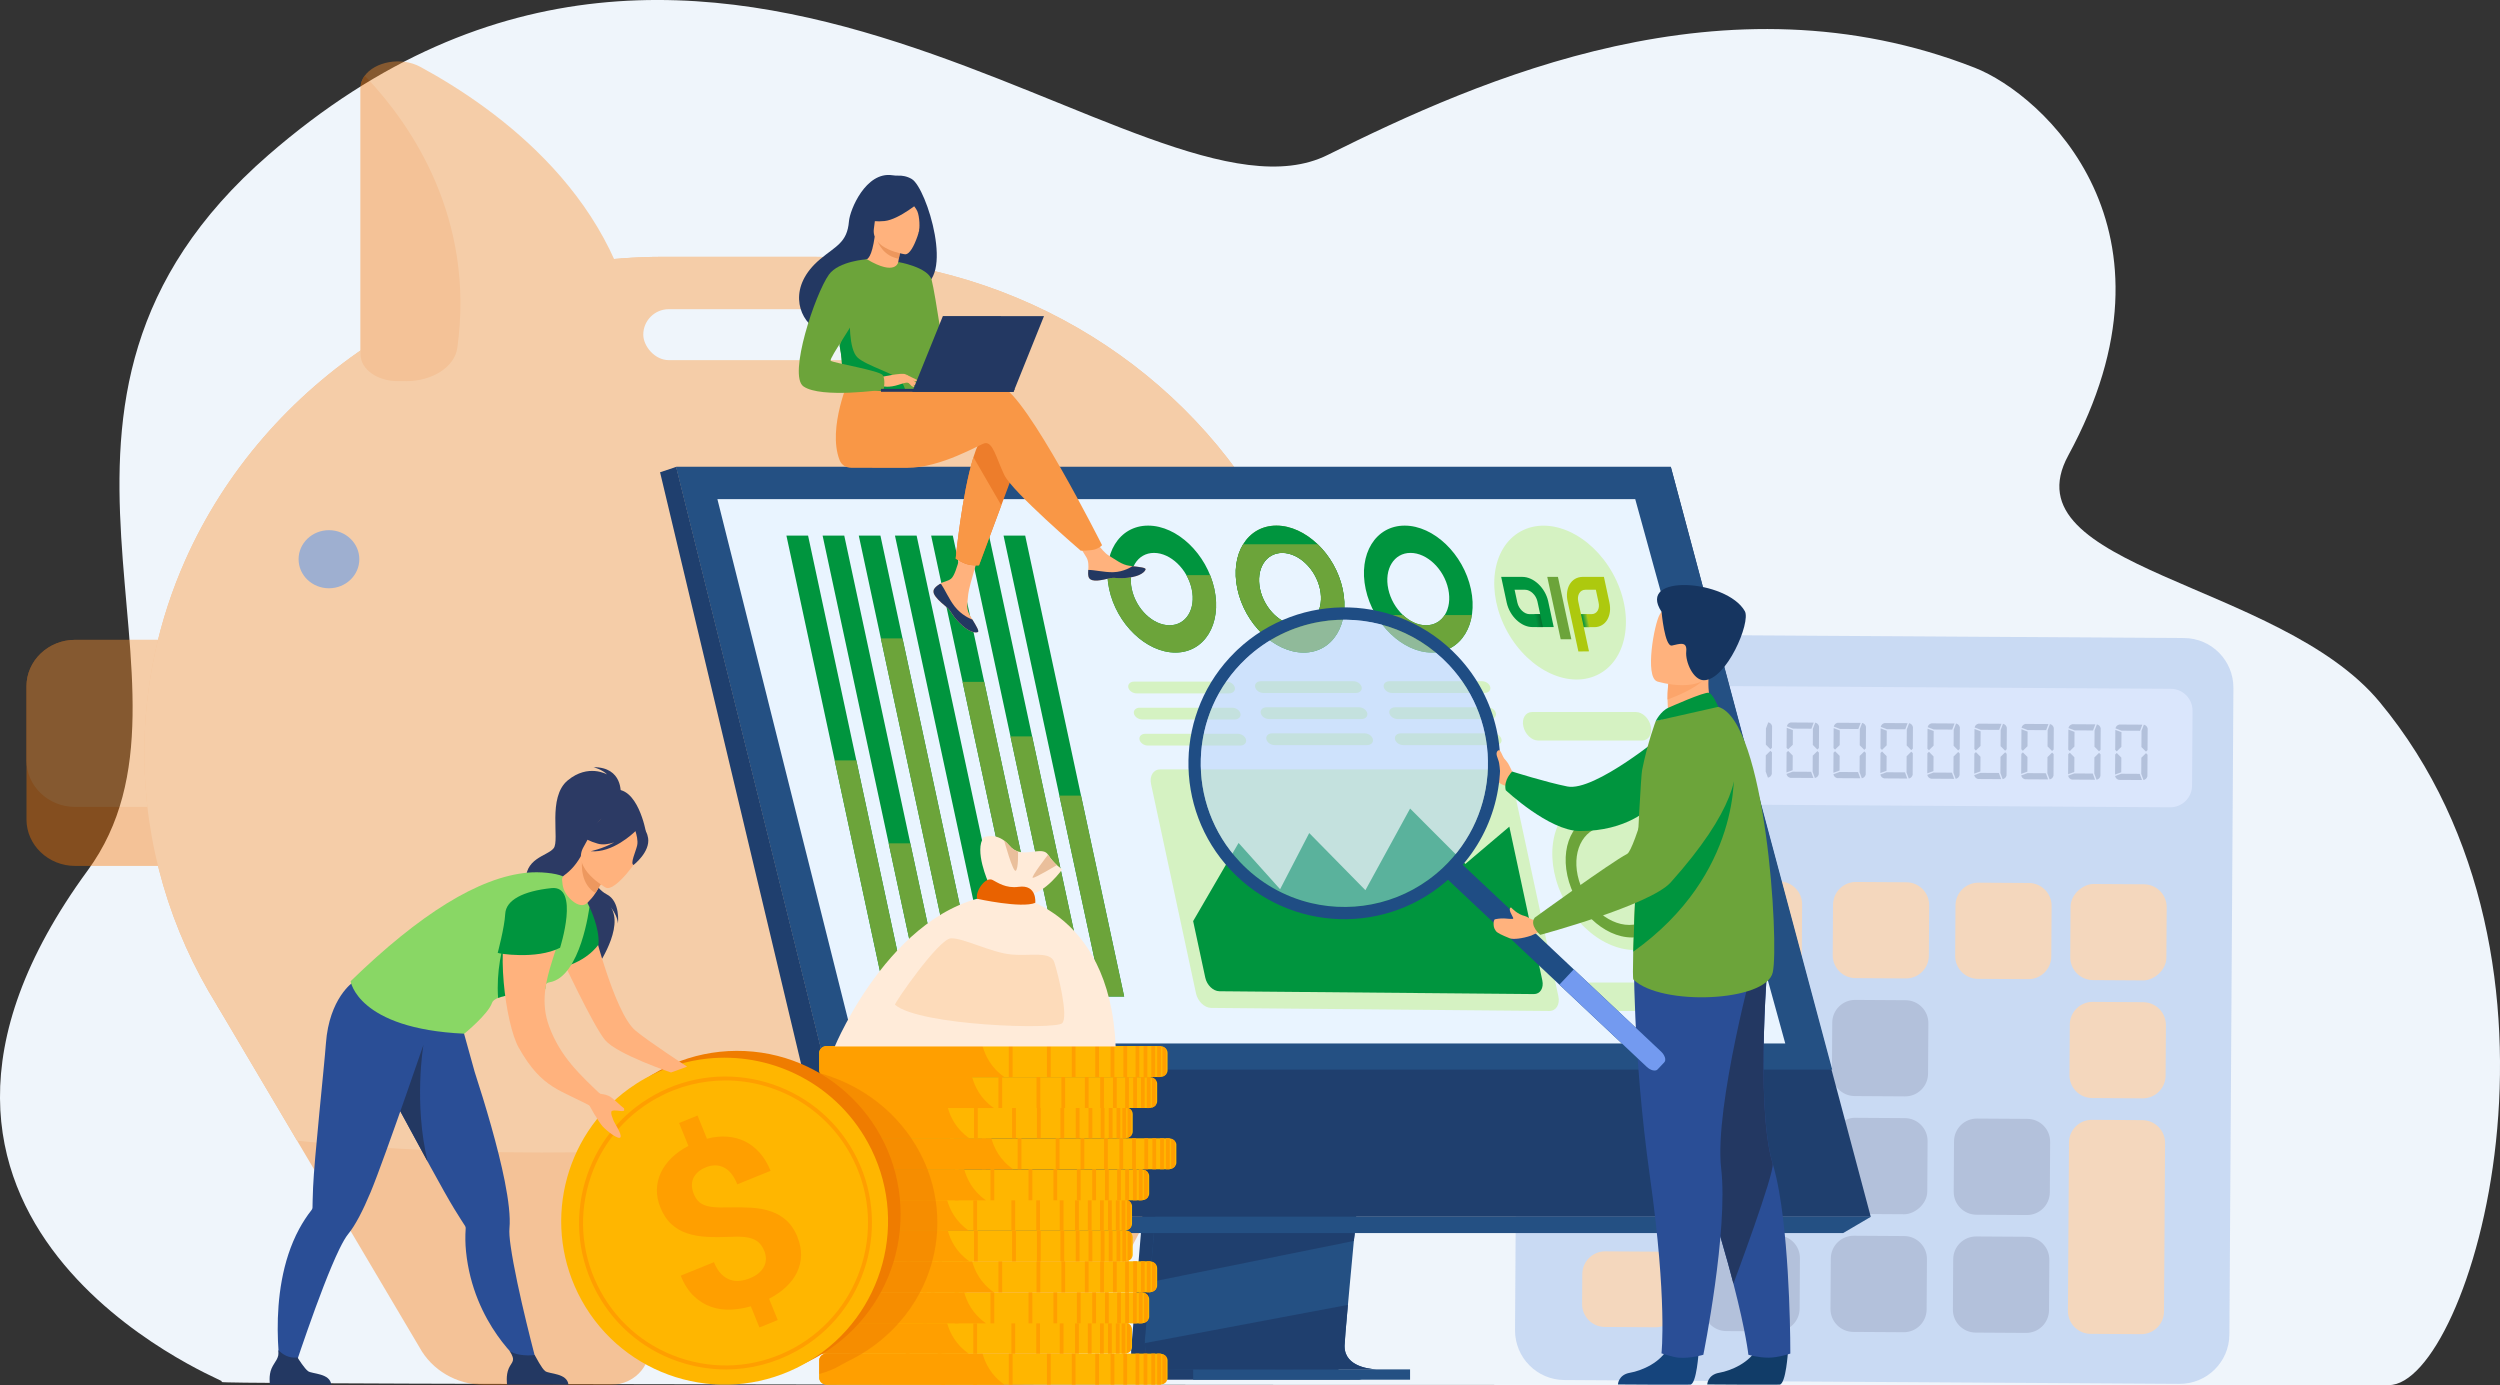 <?xml version="1.0" encoding="UTF-8"?>
<svg id="Leveles_grafika" data-name="Leveles grafika" xmlns="http://www.w3.org/2000/svg" xmlns:xlink="http://www.w3.org/1999/xlink" viewBox="0 0 740 410">
  <rect x="0" y="0" width="740" height="410" fill="#333333" stroke="none"/>
  <defs>
    <clipPath id="clippath">
      <path d="m339.85,155.58c-8.6,0-13.77,8.41-11.54,18.79,2.23,10.38,11.01,18.79,19.61,18.79s13.77-8.41,11.54-18.79c-2.23-10.38-11.01-18.79-19.61-18.79Zm6.33,29.5c-4.9,0-9.9-4.79-11.17-10.71-1.27-5.91,1.67-10.71,6.57-10.71s9.9,4.79,11.17,10.71c1.27,5.91-1.67,10.71-6.57,10.71Z" style="fill: #00953e; stroke-width: 0px;"/>
    </clipPath>
    <clipPath id="clippath-1">
      <path d="m377.82,155.58c-8.6,0-13.77,8.41-11.54,18.79,2.23,10.38,11.01,18.79,19.61,18.79s13.77-8.41,11.54-18.79c-2.23-10.38-11.01-18.79-19.61-18.79Zm6.33,29.5c-4.9,0-9.9-4.79-11.17-10.71-1.27-5.91,1.67-10.71,6.57-10.71s9.9,4.79,11.17,10.71c1.27,5.91-1.67,10.71-6.57,10.71Z" style="fill: #00953e; stroke-width: 0px;"/>
    </clipPath>
    <clipPath id="clippath-2">
      <path d="m415.78,155.58c-8.6,0-13.77,8.41-11.54,18.79,2.23,10.38,11.01,18.79,19.61,18.79s13.77-8.41,11.54-18.79c-2.23-10.38-11.01-18.79-19.61-18.79Zm6.33,29.5c-4.9,0-9.9-4.79-11.17-10.71-1.27-5.91,1.67-10.71,6.57-10.71s9.9,4.79,11.17,10.71c1.27,5.91-1.67,10.71-6.57,10.71Z" style="fill: #00953e; stroke-width: 0px;"/>
    </clipPath>
    <linearGradient id="Névtelen_színátmenet_35" data-name="Névtelen színátmenet 35" x1="-67.79" y1="-394.79" x2="-66.02" y2="-394.79" gradientTransform="translate(638.43 688.86) scale(1 1.28) skewX(14.52)" gradientUnits="userSpaceOnUse">
      <stop offset="0" stop-color="#00943e"/>
      <stop offset="1" stop-color="#abc91d"/>
    </linearGradient>
    <linearGradient id="Névtelen_színátmenet_38" data-name="Névtelen színátmenet 38" x1="-81.6" y1="-394.72" x2="-79.83" y2="-394.72" gradientTransform="translate(638.41 688.76) scale(1 1.28) skewX(14.52)" gradientUnits="userSpaceOnUse">
      <stop offset="0" stop-color="#00953e"/>
      <stop offset="1" stop-color="#046e2d"/>
    </linearGradient>
  </defs>
  <g>
    <path d="m707.09,409.99c-40.03,0-641.07.14-641.41-.9l-.06-.13s-.06-.13-.06-.19c-.22-.52-115.74-47.05-39.59-151.14C65.88,203.08-5.36,119.56,79.46,45.87c132.92-115.48,259.76,26.76,313.52,0,45.19-22.49,117.82-54.72,191.54-25.82,20.26,7.94,64.12,47.77,27.69,114.76-18.2,33.47,62.56,37.36,92.11,72.92,64.34,77.45,26.71,202.26,2.77,202.26Z" style="fill: #eff5fb; stroke-width: 0px;"/>
    <g style="opacity: .4;">
      <g>
        <path d="m66.11,203.13v39.45c0,7.55-6.46,13.73-14.36,13.73h-29.55c-7.89,0-14.36-6.18-14.36-13.73v-39.45c0-7.55,6.46-13.73,14.36-13.73h29.55c7.89,0,14.36,6.18,14.36,13.73Z" style="fill: #fc7600; stroke-width: 0px;"/>
        <path d="m66.11,203.13v21.98c0,7.55-6.46,13.73-14.36,13.73h-29.55c-7.89,0-14.36-6.18-14.36-13.73v-21.98c0-7.55,6.46-13.73,14.36-13.73h29.55c7.89,0,14.36,6.18,14.36,13.73Z" style="fill: #ff912b; stroke-width: 0px;"/>
        <path d="m393.57,222.85c0,20.19-4.31,39.46-12.11,57.01-23.38,52.65-78.06,89.82-141.37,89.82h-43.88c-2.63,0-5.24-.06-7.85-.19-32.15-1.57-61.77-12.72-85.79-30.51-15.38-11.39-28.47-25.51-38.44-41.57-13.58-21.89-21.4-47.39-21.4-74.56,0-20.19,4.31-39.45,12.11-57.01,23.38-52.64,78.05-89.81,141.37-89.81h43.88c57.57,0,108.01,30.74,134.26,75.9,12.24,21.05,19.22,45.25,19.22,70.92Z" style="fill: #fc7600; stroke-width: 0px;"/>
        <path d="m266.05,307.34l-14.32,88.92c-1.9,6.89,3.53,13.63,10.98,13.63h37.62c8.07,0,15.45-4.31,19.15-11.17l58.48-111.57-111.91,20.18Z" style="fill: #fc7600; stroke-width: 0px;"/>
        <path d="m180.89,409.9h-37.62c-8.06,0-15.45-4.31-19.15-11.17l-36.17-61.08-23.83-40.25,116.27,11.46,4.2,31.97,3.76,28.65,3.52,26.78c1.9,6.89-3.53,13.63-10.98,13.63Z" style="fill: #fc7600; stroke-width: 0px;"/>
        <path d="m370.46,205.88c-30.98,85.22-60.3,130.79-179.04,134.75-2.3.08-4.58.15-6.83.2-33.9.89-61.44-.24-82.03-1.86-5.34-.42-10.21-.87-14.61-1.33l-23.83-40.25c-13.58-21.89-21.4-47.39-21.4-74.56,0-20.19,4.31-39.45,12.11-57.01,23.38-52.64,78.05-89.81,141.37-89.81h43.88c57.57,0,108.01,30.74,134.26,75.9,3.64,16.94.77,41.14-3.88,53.95Z" style="fill: #ff912b; stroke-width: 0px;"/>
        <path d="m178.11,112.82h-60.37c-6.09,0-11.02-3.54-11.02-7.9V26.08c0-1.34.44-2.57,1.21-3.63,2.95-4.1,10.71-5.79,16.49-2.66,22.92,12.43,60.47,39.44,64.7,84.6.43,4.56-4.62,8.43-11,8.43Z" style="fill: #ff912b; stroke-width: 0px;"/>
        <path d="m120.19,112.82h-2.45c-6.09,0-11.02-3.54-11.02-7.9V26.08c0-1.34.44-2.57,1.21-3.63.26.21.51.44.75.7,13.11,13.96,32.01,41.4,26.69,79.83-.77,5.59-7.33,9.85-15.16,9.85Z" style="fill: #fc7600; stroke-width: 0px;"/>
        <path d="m88.38,165.53c0-4.75,4.03-8.6,8.99-8.6s8.99,3.85,8.99,8.6-4.03,8.6-8.99,8.6-8.99-3.85-8.99-8.6Z" style="fill: #25468f; stroke-width: 0px;"/>
        <rect x="190.41" y="91.52" width="80.88" height="15.08" rx="7.54" ry="7.54" style="fill: #eff5fb; stroke-width: 0px;"/>
      </g>
    </g>
  </g>
  <g style="opacity: .3;">
    <path d="m645.11,409.62l-182.06-1.13c-8.12-.05-14.65-6.67-14.6-14.79l1.19-191.37c.05-8.12,6.67-14.66,14.79-14.6l182.06,1.13c8.12.05,14.65,6.67,14.6,14.79l-1.19,191.37c-.05,8.12-6.67,14.66-14.79,14.6Z" style="fill: #7099e0; stroke-width: 0px;"/>
    <path d="m642.35,238.96l-174.42-1.08c-3.57-.02-6.44-2.93-6.42-6.5l.14-22.15c.02-3.57,2.93-6.44,6.5-6.42l174.42,1.08c3.57.02,6.44,2.93,6.42,6.5l-.14,22.15c-.02,3.57-2.93,6.44-6.5,6.42Z" style="fill: #a9c2ff; stroke-width: 0px;"/>
    <g>
      <g>
        <path d="m511.43,295.76h14.94c3.73,0,6.76,3.03,6.76,6.76v14.93c0,3.73-3.03,6.76-6.76,6.76h-14.94c-3.73,0-6.76-3.03-6.76-6.76v-14.93c0-3.73,3.03-6.76,6.76-6.76Z" transform="translate(205.68 826.94) rotate(-89.64)" style="fill: #25468f; stroke-width: 0px;"/>
        <path d="m511.21,330.67h14.94c3.73,0,6.76,3.03,6.76,6.76v14.93c0,3.73-3.03,6.76-6.76,6.76h-14.94c-3.73,0-6.76-3.03-6.76-6.76v-14.93c0-3.73,3.03-6.76,6.76-6.76Z" transform="translate(170.56 861.41) rotate(-89.64)" style="fill: #25468f; stroke-width: 0px;"/>
        <path d="m511,365.58h14.94c3.73,0,6.76,3.03,6.76,6.76v14.93c0,3.73-3.03,6.76-6.76,6.76h-14.93c-3.73,0-6.76-3.03-6.76-6.76v-14.93c0-3.73,3.03-6.76,6.76-6.76Z" transform="translate(135.45 895.9) rotate(-89.64)" style="fill: #25468f; stroke-width: 0px;"/>
        <path d="m549.02,295.99h14.93c3.73,0,6.76,3.03,6.76,6.76v14.93c0,3.73-3.03,6.76-6.76,6.76h-14.94c-3.73,0-6.76-3.03-6.76-6.76v-14.93c0-3.73,3.03-6.76,6.76-6.76Z" transform="translate(242.82 864.77) rotate(-89.64)" style="fill: #25468f; stroke-width: 0px;"/>
        <rect x="542.05" y="330.9" width="28.45" height="28.45" rx="6.76" ry="6.76" transform="translate(207.68 899.24) rotate(-89.64)" style="fill: #25468f; stroke-width: 0px;"/>
        <path d="m548.59,365.81h14.94c3.73,0,6.76,3.03,6.76,6.76v14.93c0,3.73-3.03,6.76-6.76,6.76h-14.94c-3.73,0-6.76-3.03-6.76-6.76v-14.93c0-3.73,3.03-6.76,6.76-6.76Z" transform="translate(172.58 933.72) rotate(-89.64)" style="fill: #25468f; stroke-width: 0px;"/>
        <path d="m585.06,331.13h14.94c3.73,0,6.76,3.03,6.76,6.76v14.93c0,3.73-3.03,6.76-6.76,6.76h-14.94c-3.73,0-6.76-3.03-6.76-6.76v-14.93c0-3.73,3.03-6.76,6.76-6.76Z" transform="translate(243.5 935.72) rotate(-89.64)" style="fill: #25468f; stroke-width: 0px;"/>
        <path d="m584.84,366.04h14.94c3.73,0,6.76,3.03,6.76,6.76v14.93c0,3.73-3.03,6.76-6.76,6.76h-14.93c-3.73,0-6.76-3.03-6.76-6.76v-14.93c0-3.73,3.03-6.76,6.76-6.76Z" transform="translate(208.35 970.18) rotate(-89.64)" style="fill: #25468f; stroke-width: 0px;"/>
      </g>
      <g>
        <path d="m478.79,257.59h8.86c3.73,0,6.76,3.03,6.76,6.76v14.93c0,3.73-3.03,6.76-6.76,6.76h-8.86c-3.73,0-6.76-3.03-6.76-6.76v-14.93c0-3.73,3.03-6.76,6.76-6.76Z" transform="translate(208.41 753.34) rotate(-89.64)" style="fill: #ff912b; stroke-width: 0px;"/>
        <path d="m478.56,294.19h8.86c3.73,0,6.76,3.03,6.76,6.76v14.93c0,3.73-3.03,6.76-6.76,6.76h-8.86c-3.73,0-6.76-3.03-6.76-6.76v-14.93c0-3.73,3.03-6.76,6.76-6.76Z" transform="translate(171.57 789.48) rotate(-89.64)" style="fill: #ff912b; stroke-width: 0px;"/>
        <path d="m478.34,330.8h8.86c3.73,0,6.76,3.03,6.76,6.76v14.93c0,3.73-3.03,6.76-6.76,6.76h-8.86c-3.73,0-6.76-3.03-6.76-6.76v-14.93c0-3.73,3.03-6.76,6.76-6.76Z" transform="translate(134.76 825.63) rotate(-89.64)" style="fill: #ff912b; stroke-width: 0px;"/>
        <path d="m478.11,367.4h8.86c3.73,0,6.76,3.03,6.76,6.76v14.93c0,3.73-3.03,6.76-6.76,6.76h-8.86c-3.73,0-6.76-3.03-6.76-6.76v-14.93c0-3.73,3.03-6.76,6.76-6.76Z" transform="translate(97.91 861.77) rotate(-89.64)" style="fill: #ff912b; stroke-width: 0px;"/>
        <path d="m511.65,260.85h14.94c3.73,0,6.76,3.03,6.76,6.76v14.93c0,3.73-3.03,6.76-6.76,6.76h-14.94c-3.73,0-6.76-3.03-6.76-6.76v-14.93c0-3.73,3.03-6.76,6.76-6.76Z" transform="translate(240.82 792.47) rotate(-89.64)" style="fill: #ff912b; stroke-width: 0px;"/>
        <path d="m549.24,261.09h14.93c3.73,0,6.76,3.03,6.76,6.76v14.93c0,3.73-3.03,6.76-6.76,6.76h-14.94c-3.73,0-6.76-3.03-6.76-6.76v-14.93c0-3.73,3.03-6.76,6.76-6.76Z" transform="translate(277.95 830.3) rotate(-89.64)" style="fill: #ff912b; stroke-width: 0px;"/>
        <path d="m585.49,261.31h14.94c3.73,0,6.76,3.03,6.76,6.76v14.93c0,3.73-3.03,6.76-6.76,6.76h-14.94c-3.73,0-6.76-3.03-6.76-6.76v-14.93c0-3.73,3.03-6.76,6.76-6.76Z" transform="translate(313.75 866.77) rotate(-89.64)" style="fill: #ff912b; stroke-width: 0px;"/>
        <path d="m619.34,296.6h14.94c3.73,0,6.76,3.03,6.76,6.76v14.93c0,3.73-3.03,6.76-6.76,6.76h-14.94c-3.73,0-6.76-3.03-6.76-6.76v-14.93c0-3.73,3.03-6.76,6.76-6.76Z" transform="translate(312.08 935.68) rotate(-89.64)" style="fill: #ff912b; stroke-width: 0px;"/>
        <rect x="612.8" y="261.69" width="28.45" height="28.45" rx="6.76" ry="6.76" transform="translate(347.22 901.21) rotate(-89.64)" style="fill: #ff912b; stroke-width: 0px;"/>
        <path d="m633.75,394.91l-14.93-.09c-3.73-.02-6.74-3.07-6.71-6.8l.31-49.84c.02-3.73,3.07-6.74,6.8-6.71l14.93.09c3.73.02,6.74,3.07,6.71,6.8l-.31,49.84c-.02,3.73-3.07,6.74-6.8,6.71Z" style="fill: #ff912b; stroke-width: 0px;"/>
      </g>
    </g>
    <g>
      <path d="m522.69,220.4l.03-4.78.69-1.82c.61.16.98.54,1.13,1.15l-.04,6.38-.46.45-1.36-1.38Zm1.36,1.83l.45.46-.04,6.38c-.16.61-.54.98-1.15,1.13l-.67-1.83.03-4.78,1.38-1.36Z" style="fill: #25468f; stroke-width: 0px;"/>
      <path d="m530.69,216.12l-.03,4.33-1.38,1.36-.45-.46.04-5.92,1.82.69Zm-1.9,12.52l.04-5.92.46-.45,1.36,1.38-.03,4.33-1.83.67Zm7.96,1.64l-6.83-.04c-.61-.16-.98-.54-1.13-1.15l1.83-.67,5.47.03.67,1.83Zm-.59-14.58l-5.44-.03-1.82-.69c.16-.61.54-.98,1.15-1.13l6.81.04-.69,1.82Zm.43,4.79l.03-4.78.69-1.82c.61.16.98.54,1.13,1.15l-.04,6.38-.46.45-1.36-1.38Zm1.36,1.83l.45.46-.04,6.38c-.16.61-.54.98-1.15,1.13l-.67-1.83.03-4.78,1.38-1.36Z" style="fill: #25468f; stroke-width: 0px;"/>
      <path d="m544.58,216.21l-.03,4.33-1.38,1.36-.45-.46.04-5.92,1.82.69Zm-1.9,12.52l.04-5.92.46-.45,1.36,1.38-.03,4.33-1.83.67Zm7.96,1.64l-6.83-.04c-.61-.16-.98-.54-1.13-1.15l1.83-.67,5.47.03.67,1.83Zm-.59-14.58l-5.44-.03-1.82-.69c.16-.61.54-.98,1.15-1.13l6.81.04-.69,1.82Zm.43,4.79l.03-4.78.69-1.82c.61.16.98.54,1.13,1.15l-.04,6.38-.46.45-1.36-1.37Zm1.36,1.83l.45.46-.04,6.38c-.16.61-.54.98-1.15,1.13l-.67-1.83.03-4.78,1.38-1.36Z" style="fill: #25468f; stroke-width: 0px;"/>
      <path d="m558.48,216.29l-.03,4.33-1.38,1.36-.45-.46.04-5.92,1.82.69Zm-1.9,12.52l.04-5.92.46-.45,1.36,1.37-.03,4.33-1.83.67Zm7.96,1.64l-6.83-.04c-.61-.16-.98-.54-1.13-1.15l1.83-.67,5.47.03.67,1.83Zm-.59-14.58l-5.44-.03-1.82-.69c.16-.61.54-.98,1.15-1.13l6.81.04-.69,1.82Zm.43,4.79l.03-4.78.69-1.82c.61.16.98.54,1.13,1.15l-.04,6.38-.46.45-1.36-1.38Zm1.36,1.83l.45.46-.04,6.38c-.16.61-.54.98-1.15,1.13l-.67-1.83.03-4.78,1.38-1.36Z" style="fill: #25468f; stroke-width: 0px;"/>
      <path d="m572.37,216.38l-.03,4.33-1.38,1.36-.45-.46.04-5.92,1.82.69Zm-1.9,12.52l.04-5.92.46-.45,1.36,1.38-.03,4.33-1.83.67Zm7.96,1.64l-6.83-.04c-.61-.16-.98-.54-1.13-1.15l1.83-.67,5.47.03.67,1.83Zm-.59-14.58l-5.44-.03-1.82-.69c.16-.61.54-.98,1.15-1.13l6.81.04-.69,1.82Zm.43,4.79l.03-4.78.69-1.82c.61.16.98.54,1.13,1.15l-.04,6.38-.46.45-1.36-1.38Zm1.36,1.83l.45.46-.04,6.38c-.16.61-.54.98-1.15,1.13l-.67-1.83.03-4.78,1.38-1.36Z" style="fill: #25468f; stroke-width: 0px;"/>
      <path d="m586.27,216.47l-.03,4.33-1.38,1.36-.45-.46.04-5.92,1.82.69Zm-1.9,12.52l.04-5.92.46-.45,1.36,1.38-.03,4.33-1.83.67Zm7.96,1.64l-6.83-.04c-.61-.16-.98-.54-1.13-1.15l1.83-.67,5.47.03.67,1.83Zm-.59-14.58l-5.44-.03-1.82-.69c.16-.61.54-.98,1.15-1.13l6.81.04-.69,1.82Zm.43,4.79l.03-4.78.69-1.82c.61.16.98.54,1.13,1.15l-.04,6.38-.46.45-1.36-1.37Zm1.36,1.83l.45.46-.04,6.38c-.16.61-.54.98-1.15,1.13l-.67-1.83.03-4.78,1.38-1.36Z" style="fill: #25468f; stroke-width: 0px;"/>
      <path d="m600.17,216.55l-.03,4.33-1.38,1.36-.45-.46.04-5.92,1.82.69Zm-1.9,12.52l.04-5.92.46-.45,1.36,1.37-.03,4.33-1.83.67Zm7.96,1.64l-6.83-.04c-.61-.16-.98-.54-1.13-1.15l1.83-.67,5.47.03.67,1.83Zm-.59-14.58l-5.44-.03-1.82-.69c.16-.61.54-.98,1.15-1.13l6.81.04-.69,1.82Zm.43,4.79l.03-4.78.69-1.82c.61.16.98.54,1.13,1.15l-.04,6.38-.46.45-1.36-1.38Zm1.36,1.83l.45.46-.04,6.38c-.16.61-.54.98-1.15,1.13l-.67-1.83.03-4.78,1.38-1.36Z" style="fill: #25468f; stroke-width: 0px;"/>
      <path d="m614.06,216.64l-.03,4.33-1.38,1.36-.45-.46.04-5.92,1.82.69Zm-1.9,12.52l.04-5.92.46-.45,1.36,1.38-.03,4.33-1.83.67Zm7.96,1.64l-6.83-.04c-.61-.16-.98-.54-1.13-1.15l1.83-.67,5.47.03.67,1.83Zm-.59-14.58l-5.45-.03-1.82-.69c.16-.61.54-.98,1.15-1.13l6.81.04-.69,1.82Zm.43,4.79l.03-4.78.69-1.82c.61.16.98.54,1.13,1.15l-.04,6.38-.46.45-1.36-1.38Zm1.36,1.83l.45.46-.04,6.38c-.16.61-.54.98-1.15,1.13l-.67-1.83.03-4.78,1.38-1.36Z" style="fill: #25468f; stroke-width: 0px;"/>
      <path d="m627.96,216.73l-.03,4.33-1.38,1.36-.45-.46.04-5.92,1.82.69Zm-1.9,12.52l.04-5.92.46-.45,1.36,1.38-.03,4.33-1.83.67Zm7.96,1.64l-6.83-.04c-.61-.16-.98-.54-1.13-1.15l1.83-.67,5.47.03.67,1.83Zm-.59-14.58l-5.44-.03-1.82-.69c.16-.61.54-.98,1.15-1.13l6.81.04-.69,1.82Zm.43,4.79l.03-4.78.69-1.82c.61.16.98.54,1.13,1.15l-.04,6.38-.46.45-1.36-1.37Zm1.36,1.83l.45.46-.04,6.38c-.16.61-.54.98-1.15,1.13l-.67-1.83.03-4.78,1.38-1.36Z" style="fill: #25468f; stroke-width: 0px;"/>
    </g>
  </g>
  <g>
    <g>
      <path d="m349.08,229.86l-14.15,168.31s-1.48,10.2,6.11,10.22c12.48.03,62.1,0,62.1,0,0,0-9.39-2.12-9.28-6.9.13-5.63,16.54-173.23,16.54-173.23l-61.32,1.59Z" style="fill: #1f3f6e; stroke-width: 0px;"/>
      <path d="m407.8,405.33c-2.45,0-50.5.09-62.65-.07-5.3-.07-6.22-4.71-6.27-7.71-.02-1.44.16-2.51.16-2.51l.37-4.37.94-11.15.83-9.85,1.07-12.66.9-10.68,10.06-119.6,61.32-1.59s-6.91,70.14-11.8,121.19c-.55,5.69-1.06,11.14-1.54,16.23-.16,1.63-.3,3.21-.45,4.76-.45,4.83-.87,9.27-1.23,13.18-.19,2.06-.37,3.98-.52,5.74-.62,6.89-.99,11.28-.99,12.12,0,.49.04.94.12,1.36,1.01,5.36,8.78,5.61,9.7,5.61Z" style="fill: #245083; stroke-width: 0px;"/>
      <polygon points="200.16 138.19 234.63 276.7 239.35 295.67 255.41 360.18 553.75 360.18 494.56 138.19 200.16 138.19" style="fill: #1f3f6e; stroke-width: 0px;"/>
      <polygon points="200.16 138.19 195.38 139.79 249.06 364.99 255.41 360.18 200.16 138.19" style="fill: #1f3f6e; stroke-width: 0px;"/>
      <polygon points="249.06 364.99 545.56 364.99 553.75 360.18 255.41 360.18 249.06 364.99" style="fill: #245083; stroke-width: 0px;"/>
      <rect x="353.18" y="405.33" width="64.2" height="3.05" transform="translate(770.56 813.72) rotate(180)" style="fill: #245083; stroke-width: 0px;"/>
      <polygon points="401.06 364.99 400.73 367.32 340.35 379.52 341.18 369.67 341.58 364.99 401.06 364.99" style="fill: #1f3f6e; stroke-width: 0px;"/>
      <path d="m407.8,405.33c-2.45,0-50.5.09-62.65-.07-5.3-.07-6.22-4.71-6.27-7.71l60.09-11.31c-.62,6.89-.99,11.28-.99,12.12,0,.49.04.94.12,1.36,1.01,5.36,8.78,5.61,9.7,5.61Z" style="fill: #1f3f6e; stroke-width: 0px;"/>
      <polygon points="200.16 138.19 494.56 138.19 542.33 316.6 244.56 316.6 200.16 138.19" style="fill: #245083; stroke-width: 0px;"/>
      <g>
        <polygon points="528.44 308.87 252.79 308.87 242.94 269.62 239.13 254.44 237.57 248.25 227.45 207.92 226.93 205.82 221.57 184.5 219.18 174.96 217.14 166.82 215.47 160.19 212.35 147.75 484.03 147.75 487.46 160.19 489.28 166.82 491.53 174.96 494.16 184.5 511.48 247.34 511.48 247.34 512.95 252.67 513.63 255.14 525.59 298.52 528.44 308.87" style="fill: #e9f4ff; stroke-width: 0px;"/>
        <g>
          <g>
            <g>
              <polygon points="268.48 294.97 262.07 294.97 232.78 158.54 239.19 158.54 268.48 294.97" style="fill: #00953e; stroke-width: 0px;"/>
              <polygon points="279.19 294.97 272.78 294.97 243.49 158.54 249.9 158.54 279.19 294.97" style="fill: #00953e; stroke-width: 0px;"/>
              <polygon points="289.91 294.97 283.49 294.97 254.2 158.54 260.61 158.54 289.91 294.97" style="fill: #00953e; stroke-width: 0px;"/>
              <polygon points="300.62 294.97 294.21 294.97 264.91 158.54 271.32 158.54 300.62 294.97" style="fill: #00953e; stroke-width: 0px;"/>
              <polygon points="311.33 294.97 304.92 294.97 275.62 158.54 282.03 158.54 311.33 294.97" style="fill: #00953e; stroke-width: 0px;"/>
              <polygon points="322.04 294.97 315.63 294.97 286.34 158.54 292.75 158.54 322.04 294.97" style="fill: #00953e; stroke-width: 0px;"/>
              <polygon points="332.75 294.97 326.34 294.97 297.05 158.54 303.46 158.54 332.75 294.97" style="fill: #00953e; stroke-width: 0px;"/>
            </g>
            <polygon points="268.8 296.48 262.39 296.48 247.06 225.08 253.47 225.08 268.8 296.48" style="fill: #6ca43a; stroke-width: 0px;"/>
            <polygon points="279.52 296.48 273.11 296.48 263.04 249.62 269.45 249.62 279.52 296.48" style="fill: #6ca43a; stroke-width: 0px;"/>
            <polygon points="290.23 296.48 283.82 296.48 260.73 188.97 267.14 188.97 290.23 296.48" style="fill: #6ca43a; stroke-width: 0px;"/>
            <polygon points="300.62 294.97 294.21 294.97 288.66 269.15 295.07 269.15 300.62 294.97" style="fill: #6ca43a; stroke-width: 0px;"/>
            <polygon points="311.33 294.97 304.92 294.97 284.92 201.84 291.33 201.84 311.33 294.97" style="fill: #6ca43a; stroke-width: 0px;"/>
            <polygon points="322.04 294.97 315.63 294.97 299.09 217.97 305.5 217.97 322.04 294.97" style="fill: #6ca43a; stroke-width: 0px;"/>
            <polygon points="332.75 294.97 326.34 294.97 313.57 235.49 319.98 235.49 332.75 294.97" style="fill: #6ca43a; stroke-width: 0px;"/>
          </g>
          <g>
            <g>
              <path d="m339.85,155.58c-8.6,0-13.77,8.41-11.54,18.79,2.23,10.38,11.01,18.79,19.61,18.79s13.77-8.41,11.54-18.79c-2.23-10.38-11.01-18.79-19.61-18.79Zm6.33,29.5c-4.9,0-9.9-4.79-11.17-10.71-1.27-5.91,1.67-10.71,6.57-10.71s9.9,4.79,11.17,10.71c1.27,5.91-1.67,10.71-6.57,10.71Z" style="fill: #00953e;"/>
              <g style="clip-path: url(#clippath);">
                <polygon points="372.59 193.86 326.33 193.86 321.25 170.24 367.51 170.24 372.59 193.86" style="fill: #6ca43a; stroke-width: 0px;"/>
              </g>
            </g>
            <g>
              <path d="m377.82,155.58c-8.6,0-13.77,8.41-11.54,18.79,2.23,10.38,11.01,18.79,19.61,18.79s13.77-8.41,11.54-18.79c-2.23-10.38-11.01-18.79-19.61-18.79Zm6.33,29.5c-4.9,0-9.9-4.79-11.17-10.71-1.27-5.91,1.67-10.71,6.57-10.71s9.9,4.79,11.17,10.71c1.27,5.91-1.67,10.71-6.57,10.71Z" style="fill: #6ca43a; stroke-width: 0px;"/>
              <g>
                <path d="m377.82,155.58c-8.6,0-13.77,8.41-11.54,18.79,2.23,10.38,11.01,18.79,19.61,18.79s13.77-8.41,11.54-18.79c-2.23-10.38-11.01-18.79-19.61-18.79Zm6.33,29.5c-4.9,0-9.9-4.79-11.17-10.71-1.27-5.91,1.67-10.71,6.57-10.71s9.9,4.79,11.17,10.71c1.27,5.91-1.67,10.71-6.57,10.71Z" style="fill: #00953e;"/>
                <g style="clip-path: url(#clippath-1);">
                  <polygon points="410.55 193.86 364.29 193.86 357.26 161.11 403.52 161.11 410.55 193.86" style="fill: #6ca43a; stroke-width: 0px;"/>
                </g>
              </g>
            </g>
            <g>
              <path d="m415.78,155.58c-8.6,0-13.77,8.41-11.54,18.79,2.23,10.38,11.01,18.79,19.61,18.79s13.77-8.41,11.54-18.79c-2.23-10.38-11.01-18.79-19.61-18.79Zm6.33,29.5c-4.9,0-9.9-4.79-11.17-10.71-1.27-5.91,1.67-10.71,6.57-10.71s9.9,4.79,11.17,10.71c1.27,5.91-1.67,10.71-6.57,10.71Z" style="fill: #fff; opacity: .57; stroke-width: 0px;"/>
              <g>
                <path d="m415.78,155.58c-8.6,0-13.77,8.41-11.54,18.79,2.23,10.38,11.01,18.79,19.61,18.79s13.77-8.41,11.54-18.79c-2.23-10.38-11.01-18.79-19.61-18.79Zm6.33,29.5c-4.9,0-9.9-4.79-11.17-10.71-1.27-5.91,1.67-10.71,6.57-10.71s9.9,4.79,11.17,10.71c1.27,5.91-1.67,10.71-6.57,10.71Z" style="fill: #00953e;"/>
                <g style="clip-path: url(#clippath-2);">
                  <polygon points="448.51 193.86 402.25 193.86 399.72 182.05 445.98 182.05 448.51 193.86" style="fill: #6ca43a; stroke-width: 0px;"/>
                </g>
              </g>
            </g>
          </g>
          <g>
            <path d="m458.59,299.25l-100.09-.91c-1.97-.02-3.98-1.95-4.49-4.33l-13.3-61.93c-.51-2.39.68-4.33,2.66-4.33h99.9c1.98,0,4,1.94,4.52,4.33l13.49,62.84c.52,2.4-.69,4.35-2.69,4.33Z" style="fill: #d5f2c2; stroke-width: 0px;"/>
            <path d="m433.75,255.72l-16.36-16.39-13.23,24.17-16.63-16.92-8.62,16.63-12.29-13.7-13.45,23.14,3.59,16.73c.47,2.21,2.34,4.01,4.18,4.03l93.09.84c1.86.02,2.98-1.79,2.5-4.03l-9.77-45.53-13,11.02Z" style="fill: #00953e; stroke-width: 0px;"/>
          </g>
          <g>
            <path d="m366.38,217.2h-27.38c-1.15,0-1.91.78-1.7,1.74.21.96,1.3,1.74,2.45,1.74h27.38c1.15,0,1.91-.78,1.7-1.74s-1.3-1.74-2.45-1.74Z" style="fill: #d5f2c2; stroke-width: 0px;"/>
            <path d="m364.72,209.48h-27.38c-1.15,0-1.91.78-1.7,1.74s1.3,1.74,2.45,1.74h27.38c1.15,0,1.91-.78,1.7-1.74s-1.3-1.74-2.45-1.74Z" style="fill: #d5f2c2; stroke-width: 0px;"/>
            <path d="m363.06,201.76h-27.38c-1.15,0-1.91.78-1.7,1.74s1.3,1.74,2.45,1.74h27.38c1.15,0,1.91-.78,1.7-1.74-.21-.96-1.3-1.74-2.45-1.74Z" style="fill: #d5f2c2; stroke-width: 0px;"/>
          </g>
          <g>
            <path d="m403.92,217.07h-27.38c-1.15,0-1.91.78-1.7,1.74.21.96,1.3,1.74,2.45,1.74h27.38c1.15,0,1.91-.78,1.7-1.74-.21-.96-1.3-1.74-2.45-1.74Z" style="fill: #d5f2c2; stroke-width: 0px;"/>
            <path d="m402.26,209.36h-27.38c-1.15,0-1.91.78-1.7,1.74s1.3,1.74,2.45,1.74h27.38c1.15,0,1.91-.78,1.7-1.74s-1.3-1.74-2.45-1.74Z" style="fill: #d5f2c2; stroke-width: 0px;"/>
            <path d="m400.6,201.64h-27.38c-1.15,0-1.91.78-1.7,1.74s1.3,1.74,2.45,1.74h27.38c1.15,0,1.91-.78,1.7-1.74s-1.3-1.74-2.45-1.74Z" style="fill: #d5f2c2; stroke-width: 0px;"/>
          </g>
          <g>
            <path d="m441.99,217.07h-27.38c-1.15,0-1.91.78-1.7,1.74s1.3,1.74,2.45,1.74h27.38c1.15,0,1.91-.78,1.7-1.74s-1.3-1.74-2.45-1.74Z" style="fill: #d5f2c2; stroke-width: 0px;"/>
            <path d="m440.33,209.36h-27.38c-1.15,0-1.91.78-1.7,1.74.21.96,1.3,1.74,2.45,1.74h27.38c1.15,0,1.91-.78,1.7-1.74s-1.3-1.74-2.45-1.74Z" style="fill: #d5f2c2; stroke-width: 0px;"/>
            <path d="m438.67,201.64h-27.38c-1.15,0-1.91.78-1.7,1.74.21.96,1.3,1.74,2.45,1.74h27.38c1.15,0,1.91-.78,1.7-1.74s-1.3-1.74-2.45-1.74Z" style="fill: #d5f2c2; stroke-width: 0px;"/>
          </g>
          <g>
            <ellipse cx="478.97" cy="258.41" rx="17.83" ry="24.09" transform="translate(-65.22 265.2) rotate(-29.06)" style="fill: #d5f2c2; stroke-width: 0px;"/>
            <path d="m489.14,253.6c.95,1.71,1.68,3.59,2.1,5.56,1.73,8.08-2.29,14.62-8.98,14.62s-13.53-6.55-15.26-14.62c-1.73-8.08,2.29-14.62,8.98-14.62.21,0,.41,0,.62.02l-.8-3.71c-.2,0-.41-.02-.61-.02-8.39,0-13.43,8.21-11.25,18.33,2.17,10.12,10.74,18.33,19.12,18.33s13.43-8.21,11.25-18.33c-.54-2.49-1.46-4.87-2.67-7.03l-2.5,1.48Z" style="fill: #6ca43a; stroke-width: 0px;"/>
            <path d="m501.43,290.82h-30.75c-1.93,0-3.09,1.89-2.59,4.22.5,2.33,2.47,4.22,4.4,4.22h30.75c1.93,0,3.09-1.89,2.59-4.22-.5-2.33-2.47-4.22-4.4-4.22Z" style="fill: #d5f2c2; stroke-width: 0px;"/>
          </g>
          <g>
            <ellipse cx="461.78" cy="178.35" rx="17.83" ry="24.09" transform="translate(-28.49 246.77) rotate(-29.06)" style="fill: #d5f2c2; stroke-width: 0px;"/>
            <path d="m484.24,210.76h-30.75c-1.93,0-3.09,1.89-2.59,4.22s2.47,4.22,4.4,4.22h30.75c1.93,0,3.09-1.89,2.59-4.22-.5-2.33-2.47-4.22-4.4-4.22Z" style="fill: #d5f2c2; stroke-width: 0px;"/>
          </g>
          <g>
            <g>
              <path d="m451.44,174.57h0m1.3,7.22c-1.56,0-3.18-1.54-3.6-3.42l-.82-3.8h3.12c1.56,0,3.21,1.54,3.63,3.42l.82,3.8h-3.15Zm7.16,3.82l-1.64-7.65c-.89-3.99-4.33-7.2-7.63-7.2h0s-.04,0-.06,0h-6.22l1.64,7.65c.89,3.99,4.27,7.2,7.57,7.2h6.34Z" style="fill: #00953e; stroke-width: 0px;"/>
              <polygon points="461.96 189.22 457.99 170.76 461.15 170.76 465.12 189.22 461.96 189.22" style="fill: #6ca43a; stroke-width: 0px;"/>
              <path d="m467.18,192.84l3.16-.04-1.54-7.16h3.18c3.32-.04,5.28-3.36,4.39-7.37l-1.61-7.51h-6.34c-3.32.04-5.29,3.32-4.39,7.34l3.17,14.74Zm5.73-12.09c-.39.66-1.03,1.03-1.79,1.03h-3.15l-.8-3.73c-.21-.92-.1-1.79.29-2.45.39-.66,1.03-1.03,1.79-1.03h3.12l.8,3.73c.21.92.13,1.79-.26,2.45Z" style="fill: #adc90e; stroke-width: 0px;"/>
            </g>
            <polygon points="470.52 185.64 468.8 185.64 467.97 181.79 469.69 181.79 470.52 185.64" style="fill: url(#Névtelen_színátmenet_35); stroke-width: 0px;"/>
            <polygon points="456.7 185.61 454.98 185.61 454.16 181.79 455.88 181.79 456.7 185.61" style="fill: url(#Névtelen_színátmenet_38); stroke-width: 0px;"/>
          </g>
        </g>
      </g>
    </g>
    <g>
      <g>
        <path d="m276.71,174.06c-.44.5-.49,1.06-.28,1.66,0,0,0,0,0,0,.4,1.11,1.73,2.35,3.27,3.59.2.16.37.3.52.44.04.03.08.07.12.11.03.03.06.06.09.08,1.44,1.32.89,1.63,3.47,4.32,2.94,3.06,4.97,3.12,5.54,2.84.49-.24-.5-1.86-1.6-3.69-.05-.09-.11-.18-.16-.27-.15-.24-.29-.49-.44-.73-1.29-2.2-.95-3.23-.65-6.5.25-2.66,4.14-14.84,4.14-14.84l-5.64-.97s-1.7,9.7-3.57,11.19c-1,.8-2.12.81-3.08,1.4-.07.04-.13.08-.2.13-.55.36-1.1.74-1.54,1.24Z" style="fill: #ffb27d; stroke-width: 0px;"/>
        <path d="m276.71,174.06c-.44.5-.49,1.06-.28,1.66,0,0,0,0,0,0,.49,1.11,1.78,2.34,3.27,3.57.19.16.37.31.52.45.04.03.08.07.12.11.03.03.06.06.09.08,1.44,1.32.89,1.63,3.47,4.32,2.94,3.06,4.97,3.12,5.54,2.84.49-.24-.5-1.86-1.6-3.69-.57-.21-3.23-1.29-5.24-3.87-1.71-2.18-2.86-4.96-4.03-6.66-.13-.02-.2-.04-.33-.06-.55.36-1.1.74-1.54,1.24Z" style="fill: #233862; stroke-width: 0px;"/>
        <path d="m322.17,170.55c.35,1.74,2.83,1.45,5.6.77,2.77-.68,2.11.13,6.06-.31,3.94-.44,5.14-1.91,5.26-2.49.11-.52-1.84-.7-3.93-.95-.26-.03-.53-.06-.79-.09-2.36-.3-4.09-1.82-6.23-3.07-2.03-1.19-5.06-6.01-5.06-6.01l-5.41.43s2.84,4.31,3.93,6.19c.65,1.1.61,2.56.53,3.69-.04.61-.08,1.24.04,1.85Z" style="fill: #ffb27d; stroke-width: 0px;"/>
        <path d="m327.77,171.33c2.77-.68,2.11.13,6.06-.31,3.94-.44,5.14-1.91,5.26-2.49.11-.52-1.84-.7-3.93-.95l-.02.04s-2.37,1.68-5.65,1.75c-2.68.06-5.51-.7-7.36-.67-.04.61-.08,1.24.04,1.85.35,1.74,2.83,1.45,5.6.77Z" style="fill: #233862; stroke-width: 0px;"/>
        <path d="m301.45,135.96l-5.06,13.61-6.61,17.77s-1.79.17-3.51-.32c-1.58-.46-3.39-1.65-3.39-1.65,0,0,1.84-19.08,5.26-30.03.88-2.81,1.86-5.08,2.94-6.36,5.3-6.26,10.36,6.99,10.36,6.99Z" style="fill: #ed7d2b; stroke-width: 0px;"/>
        <path d="m296.32,114.34c-2.88-.93-10.39-.02-18.54,1.45-2.25.41-4.52-.62-5.7-2.58h0l-20.5-1.61s-6.77,15-3.07,24.56c.54,1.41,1.74,2.28,3.58,2.31,0,0,0,0,0,0,0,0,12.39.02,16.35.02,10.2,0,21.58-7,23.05-7.3,2.41-.48,3.37,4.34,5.78,9.4,2.41,5.06,22.65,22.42,22.65,22.42,0,0,3.11.03,4.4-.45,1.38-.52,1.89-1.19,1.89-1.19,0,0-22.42-44.64-29.89-47.05Z" style="fill: #f99746; stroke-width: 0px;"/>
        <path d="m269.92,53.01c-1.52-.91-3.01-1.05-3.92-1.02-.63.02-1.26-.02-1.89-.12-7.82-1.15-12.54,10.21-12.82,13.65-.51,6.31-3.84,7.27-8.54,11.21-9.42,7.91-6.66,17.12-1.51,20.54,3.09,2.05,8.53,0,8.53,0,.08.05,14.89-8.27,22.19-12.29,10.94-1.55,2.35-29.35-2.05-31.97Z" style="fill: #233862; stroke-width: 0px;"/>
        <path d="m265.85,81.56s-3.59,1.26-6.02.18c-2.28-1.01-4-4.76-3.97-4.76,1.04-.05,2.18-.95,3.05-6.9l.44.16,7.42,2.67s-.54,2.38-.89,4.65c-.29,1.9-.45,3.73-.05,4Z" style="fill: #ffb27d; stroke-width: 0px;"/>
        <path d="m266.79,72.91s-.3,1.29-.73,3.69c-4.26-.77-6.09-4.06-6.69-6.36l7.42,2.67Z" style="fill: #ed975d; stroke-width: 0px;"/>
        <path d="m267.89,75.27s-10.16-1.37-9.21-7.68c.95-6.31.28-10.74,6.8-10.14,6.53.61,7.42,3.2,7.62,5.39.2,2.18-2.54,12.62-5.21,12.43Z" style="fill: #ffb27d; stroke-width: 0px;"/>
        <path d="m272.73,59.38s-6.5,5.6-10.93,6.05c-4.42.45-6.1-.97-6.1-.97,0,0,2.61-2.16,4.18-5.66.46-1.03,1.44-1.74,2.56-1.83,3.16-.27,9.15-.39,10.28,2.41Z" style="fill: #233862; stroke-width: 0px;"/>
        <path d="m268.67,58.88s2.17,2.1,2.86,3.66c.66,1.51.86,5.11.33,6.54,0,0,3.39-6.59,1.47-9.79-2.03-3.4-4.66-.41-4.66-.41Z" style="fill: #233862; stroke-width: 0px;"/>
        <path d="m274.4,96.53c-.31,20.56-.09,16.27-2.34,18.22-.54.47-2.07.75-4.07.88-6.31.42-17.39-.63-17.81-1.79-1.45-4.03-.43-5.29-1.64-11.46-.13-.66-.28-1.37-.47-2.14-1.01-4.24-1.99-5.68,1.6-12.49,3.26-6.17,6.64-11.18,6.94-11,8.59,5.1,9.28.82,9.28.82,0,0,8.66,8.94,8.5,18.97Z" style="fill: #6ca43a; stroke-width: 0px;"/>
        <path d="m296.39,149.56l-6.61,17.77s-1.79.17-3.51-.32c-1.58-.46-3.39-1.65-3.39-1.65,0,0,1.84-19.08,5.26-30.03l8.24,14.24Z" style="fill: #f99746; stroke-width: 0px;"/>
        <path d="m265.9,77.56s8.84,1.5,9.87,5.31c1.04,3.81,4.44,26.9,4.44,26.9,0,0-2.49,2.43-4.57.36-2.07-2.08-6.52-21.61-6.52-21.61l-3.23-10.95Z" style="fill: #6ca43a; stroke-width: 0px;"/>
        <path d="m267.99,115.63c-6.31.42-17.39-.63-17.81-1.79-1.45-4.03-.43-5.29-1.64-11.46l3.04-8.56s-.51,9.54,2.3,12.05c2.81,2.51,11.51,4.85,12.88,6.94.66,1.01,1.09,2.02,1.22,2.83Z" style="fill: #00953e; stroke-width: 0px;"/>
        <path d="m260.77,111.61s6.22-1.38,7.22-.83c1,.55,3.46,2.56,3.76,3.26.31.7-2.23-.53-3.06-.75-.54-.14-1.95.35-2.64.58-2.94.98-4.74.47-4.74.47l-.55-2.73Z" style="fill: #ffb27d; stroke-width: 0px;"/>
        <path d="m256.61,76.74s-8.35.51-11.25,4.54c-4.07,5.68-12.16,29.87-7.53,33.1,5.21,3.64,23.72.96,23.72.96,0,0,.62-2.88-.24-4.27-.86-1.39-14.78-3.65-15.42-4.29-.64-.64,8.04-12.53,8.04-14.46,0-1.93,2.68-15.58,2.68-15.58Z" style="fill: #6ca43a; stroke-width: 0px;"/>
        <path d="m268.29,112.51s1.3,1.68,1.73,1.88c.43.2.7.15.7.15l-.88-1.58-1.56-.45Z" style="fill: #ffb27d; stroke-width: 0px;"/>
        <path d="m267.99,110.78l3.79,1.84s-.16.26-.63.24c-.47-.02-1.64-.45-1.64-.45l-1.52-1.63Z" style="fill: #ffb27d; stroke-width: 0px;"/>
      </g>
      <polygon points="300.35 115.12 260.76 115.11 260.76 115.98 300 115.99 300.35 115.12" style="fill: #233862; stroke-width: 0px;"/>
      <polygon points="270.02 115.98 300 115.99 309.02 93.57 279.09 93.56 270.02 115.98" style="fill: #233862; stroke-width: 0px;"/>
    </g>
    <g>
      <path d="m447.72,228.64s-.82-1.83-1.34-2.7c-.53-.87-2.78-3.41-3.17-2.84-.38.58-1.92,4.45-1.1,5.54.82,1.09-.05,2.97,4.01,4.12l1.61-4.12Z" style="fill: #ffb27d; stroke-width: 0px;"/>
      <path d="m492.82,217.06s-20.77,17.34-28.87,15.74c-6.33-1.26-16.35-4.43-16.35-4.43,0,0-2.64,2.51-1.9,5.53,0,0,12.76,12,21.85,12.08,14.21.12,20.91-7.04,20.91-7.04l4.36-21.87Z" style="fill: #00953e; stroke-width: 0px;"/>
      <path d="m529.25,399.98s-.6,9.73-2.49,9.87c-.25.02-9.55.02-9.55.02l-11.87-.07s.08-2.86,3.55-3.46c3.47-.6,9.27-3.04,11.38-7.63,2.21-4.82,8.98,1.27,8.98,1.27Z" style="fill: #113c68; stroke-width: 0px;"/>
      <path d="m529.94,400.66s-3.61,1.21-6.42,1.21c-3.14,0-6-.86-6-.86,0,0-.68-6.57-4.42-21.04-1.96-7.58-4.76-17.34-8.74-29.46-11.01-33.49-14.35-53.09-14.66-54.94-.02-.1-.02-.15-.02-.15l.04-.02,33.84-14.86s-4.18,46.16,1.15,63.88c.75,2.48,1.39,5.36,1.94,8.49,3.37,19.25,3.29,47.74,3.29,47.74Z" style="fill: #2a4e96; stroke-width: 0px;"/>
      <path d="m513.1,379.97c-1.96-7.58-4.76-17.34-8.74-29.46-11.01-33.49-14.35-53.09-14.66-54.94,0-.06,0-.11.01-.16l33.84-14.86s-4.18,46.16,1.15,63.88c.75,2.48-11.61,35.54-11.61,35.54Z" style="fill: #233862; stroke-width: 0px;"/>
      <path d="m502.82,399.98s-.6,9.73-2.49,9.87c-.25.02-9.55.02-9.55.02l-11.87-.07s.08-2.86,3.55-3.46c3.47-.6,9.27-3.04,11.38-7.63,2.21-4.82,8.98,1.27,8.98,1.27Z" style="fill: #15447c; stroke-width: 0px;"/>
      <path d="m483.64,281.64s-.44,29.91,4.74,66.64c5.17,36.73,3.42,52.32,3.42,52.32,0,0,3.56,1.15,4.99,1.27,3.66.3,7.4-.86,7.4-.86,0,0,7.41-36.74,5.28-55.12-2.12-18.38,10.14-63.08,10.14-63.08l-35.98-1.17Z" style="fill: #2a4e96; stroke-width: 0px;"/>
      <path d="m507.63,211.63l-6.61,4.33-6.02-1.7c-1.1-1.57-1.39-4.59-1.41-7.21-.02-2.6.24-4.8.24-4.8l8.91-3.93,3.33-1.47c0,.05-.26,2.73-.29,3.12-.62,6.95,1.85,11.66,1.85,11.66Z" style="fill: #ffb27d; stroke-width: 0px;"/>
      <path d="m483.49,289.95c8.22,7.94,39.34,6.6,41.25-2.14,1.91-8.75-2.09-74.46-16.14-78.58-2.91-.86-18.49,4.18-18.49,4.18,0,0-2.44,6.4-4.05,14.54-.31,1.59-1.22,18.38-1.9,34.09-.32,7.35-.59,14.46-.72,19.67-.13,4.88-.13,8.08.05,8.26Z" style="fill: #6ca43a; stroke-width: 0px;"/>
      <path d="m505.11,200.09c-1.81,3.06-8.15,5.73-11.51,6.96-.02-2.6.24-4.8.24-4.8l8.91-3.93c1.97-.03,3.17.41,2.36,1.78Z" style="fill: #fca56b; stroke-width: 0px;"/>
      <path d="m490.48,201.7s14.36,4.48,17.01-4.51c2.65-8.99,6.29-14.46-2.76-17.7-9.06-3.24-11.86-.34-13.47,2.44-1.61,2.78-4.44,18.36-.77,19.76Z" style="fill: #ffb27d; stroke-width: 0px;"/>
      <path d="m491.82,181.08s.92,10.46,3.08,10c2.16-.45,4.54-1.43,4.23,1.73-.32,3.15,2.1,8.55,5.22,8.54,6.69-.03,13.95-17.19,12.12-20.44-5.28-9.39-32.28-11.28-24.65.17Z" style="fill: #163560; stroke-width: 0px;"/>
      <path d="m493.93,209.45c.19-.08,10.69-4.79,11.92-4.38,1.23.41,2.76,4.16,2.76,4.16l-18.5,4.18s1.46-2.96,3.82-3.96Z" style="fill: #00953e; stroke-width: 0px;"/>
      <g>
        <path d="m428.53,260.34l58.88,55.44c1.15,1.09,2.61,1.43,3.23.77l1.99-2.11c.62-.66.19-2.1-.96-3.18l-58.88-55.44c-1.15-1.09-2.61-1.43-3.23-.77l-1.99,2.11c-.62.66-.19,2.1.96,3.18Z" style="fill: #1f4d84; stroke-width: 0px;"/>
        <path d="m461.58,291.45l25.84,24.33c1.15,1.09,2.61,1.43,3.23.77l1.99-2.11c.62-.66.19-2.1-.96-3.18l-25.84-24.33-4.26,4.52Z" style="fill: #739af0; stroke-width: 0px;"/>
        <path d="m431.53,194.31c-17.46-18.57-46.67-19.45-65.23-1.99-.25.23-.49.46-.72.7-17.86,17.54-18.5,46.22-1.27,64.54,17.46,18.56,46.67,19.46,65.24,1.99,6.08-5.72,10.26-12.7,12.52-20.15,4.65-15.3,1.21-32.61-10.54-45.09Zm-4.48,62.59c-10.8,10.17-25.52,13.58-38.95,10.4-7.82-1.85-15.21-5.94-21.13-12.23-16.09-17.1-15.27-44,1.83-60.09,6.29-5.92,13.92-9.55,21.84-10.92,13.6-2.36,28.08,1.95,38.24,12.76,16.09,17.1,15.27,44-1.83,60.09Z" style="fill: #1f4d84; stroke-width: 0px;"/>
        <g style="opacity: .5;">
          <path d="m366.96,255.07c5.92,6.3,13.31,10.38,21.13,12.24,13.43,3.18,28.15-.24,38.96-10.4,17.1-16.09,17.92-42.99,1.83-60.09-10.16-10.8-24.65-15.11-38.24-12.75-7.92,1.37-15.55,5-21.84,10.92-17.1,16.09-17.92,42.99-1.83,60.09Z" style="fill: #b3cff9; stroke-width: 0px;"/>
        </g>
      </g>
      <path d="m483.44,281.7c32.44-23.12,29.75-53.97,29.75-53.97-11.86,6.69-23.62,21.48-29.02,34.31-.32,7.35-.59,14.46-.72,19.67Z" style="fill: #00953e; stroke-width: 0px;"/>
      <g>
        <path d="m451.42,271.17c-2.29-.53-3.82-2.26-4.14-2.56,0,0-.98.07.16,2.15.1.17.31.62.47.94.06.13-.03.28-.17.29-1.32.1-2.65-.42-5.19.11-.35.07-.45.91-.44,1.27.02.61-.02,1.29.68,2.22.41.54,1.55,1.12,4.1,2.15.97.39,3.74.1,6.34-.8l2.08-.96-.64-3.86-.52.11c-.83.17-1.85-.84-2.72-1.05Z" style="fill: #ffb27d; stroke-width: 0px;"/>
        <path d="m503.12,213.41s29.15,5.55-8.58,47.77c-6.03,6.75-38.63,15.54-38.63,15.54,0,0-3.31-2.81-1.64-5.09,0,0,22.45-16.3,27.38-18.89,2.22-1.17,8.62-26.02,12.24-32,3.62-5.99,9.22-7.33,9.22-7.33Z" style="fill: #6ca43a; stroke-width: 0px;"/>
      </g>
      <path d="m446.93,229.15s-.95-1.82-1.14-2.78c-.19-.96-1.39-3.76-1.88-4.26-.2-.2-.85.06-.93.91-.03.37.15,1.04.47,1.84.52,1.3.44,3.07.62,3.66.45,1.47,2.86.63,2.86.63Z" style="fill: #ffb27d; stroke-width: 0px;"/>
    </g>
  </g>
  <g>
    <g>
      <g>
        <g>
          <path d="m345.6,402.67v5.19c0,.41-.15.8-.41,1.12-.27.33-.66.6-1.11.75-.14.05-.29.08-.44.1-.14.02-.28.03-.42.03h-98.34c-1.19,0-2.18-.74-2.36-1.7,0-.06-.02-.13-.02-.2,0-.03,0-.07,0-.1v-5.19s0-.07,0-.1c0-.07.01-.13.02-.2.18-.96,1.17-1.7,2.36-1.7h98.34c.14,0,.28,0,.42.03.15.02.3.06.44.1.45.15.84.41,1.11.75.26.32.41.7.41,1.12Z" style="fill: #ffb600; stroke-width: 0px;"/>
          <path d="m297.31,409.85h-52.69c-.98,0-1.8-.63-2.04-1.48-.02-.07-.04-.15-.06-.22,0-.06-.02-.13-.02-.2,0-.03,0-.07,0-.1v-5.19s0-.07,0-.1c0-.07.01-.13.02-.2.01-.07.03-.15.06-.22.25-.85,1.07-1.48,2.04-1.48h46.22c.74,2.7,2.46,6.44,6.47,9.18Z" style="fill: #ff9f00; stroke-width: 0px;"/>
          <g>
            <rect x="332.51" y="400.67" width="1.12" height="9.18" style="fill: #ff9f00; stroke-width: 0px;"/>
            <rect x="328.73" y="400.67" width="1.12" height="9.18" style="fill: #ff9f00; stroke-width: 0px;"/>
            <rect x="324.19" y="400.67" width="1.12" height="9.18" style="fill: #ff9f00; stroke-width: 0px;"/>
            <rect x="317.24" y="400.67" width="1.12" height="9.18" style="fill: #ff9f00; stroke-width: 0px;"/>
            <rect x="309.89" y="400.67" width="1.12" height="9.18" style="fill: #ff9f00; stroke-width: 0px;"/>
            <rect x="298.61" y="400.67" width="1.12" height="9.18" style="fill: #ff9f00; stroke-width: 0px;"/>
            <rect x="288.06" y="400.67" width="1.12" height="9.18" style="fill: #ff9f00; stroke-width: 0px;"/>
            <rect x="278.63" y="400.67" width="1.12" height="9.18" style="fill: #ff9f00; stroke-width: 0px;"/>
            <rect x="336.12" y="400.67" width="1.12" height="9.18" style="fill: #ff9f00; stroke-width: 0px;"/>
            <rect x="338.5" y="400.67" width="1.12" height="9.18" style="fill: #ff9f00; stroke-width: 0px;"/>
            <rect x="340.79" y="400.67" width="1.12" height="9.18" style="fill: #ff9f00; stroke-width: 0px;"/>
            <path d="m343.64,400.7v9.12c-.14.02-.28.03-.42.03h-.7v-9.18h.7c.14,0,.28.01.42.03Z" style="fill: #ff9f00; stroke-width: 0px;"/>
            <path d="m345.19,401.55v7.42c-.27.34-.66.6-1.12.75v-8.91c.46.15.85.41,1.12.75Z" style="fill: #ff9f00; stroke-width: 0px;"/>
          </g>
        </g>
        <g>
          <path d="m335.08,393.49v5.18c0,.41-.15.8-.41,1.12-.07.08-.14.16-.22.24-.25.22-.55.4-.89.51-.14.05-.29.08-.44.1-.14.02-.28.03-.42.03h-98.34c-1.19,0-2.18-.74-2.35-1.7,0-.06-.02-.13-.02-.19,0-.03,0-.07,0-.1v-5.18s0-.07,0-.1c0-.06.01-.13.02-.19.18-.96,1.17-1.7,2.35-1.7h98.34c.06,0,.13,0,.19,0,.02,0,.05,0,.07,0,0,0,0,0,.01,0,.03,0,.06,0,.09,0,.02,0,.04,0,.06,0,.15.02.3.06.44.1.08.03.16.06.24.09h0c.05.02.1.05.15.07.03.02.06.03.09.05.03.02.06.03.08.05.1.06.2.13.29.21.03.02.06.05.08.08.02.02.03.03.05.05,0,0,.02.02.02.03l.02.02s.06.06.09.1c.26.32.41.7.41,1.12Z" style="fill: #ffb600; stroke-width: 0px;"/>
          <path d="m286.79,400.67h-52.69c-.98,0-1.8-.63-2.04-1.48-.02-.07-.04-.14-.06-.22,0-.06-.02-.13-.02-.19,0-.03,0-.07,0-.1v-5.18s0-.07,0-.1c0-.06.01-.13.02-.19.01-.07.03-.15.06-.22.24-.85,1.06-1.48,2.04-1.48h46.22c.02.08.04.15.06.23.77,2.68,2.5,6.29,6.41,8.96Z" style="fill: #ff9f00; stroke-width: 0px;"/>
          <g>
            <rect x="322" y="391.49" width="1.12" height="9.18" style="fill: #ff9f00; stroke-width: 0px;"/>
            <rect x="318.22" y="391.49" width="1.12" height="9.18" style="fill: #ff9f00; stroke-width: 0px;"/>
            <rect x="313.68" y="391.49" width="1.12" height="9.18" style="fill: #ff9f00; stroke-width: 0px;"/>
            <rect x="306.73" y="391.49" width="1.12" height="9.18" style="fill: #ff9f00; stroke-width: 0px;"/>
            <rect x="299.37" y="391.49" width="1.12" height="9.18" style="fill: #ff9f00; stroke-width: 0px;"/>
            <rect x="288.1" y="391.49" width="1.12" height="9.18" style="fill: #ff9f00; stroke-width: 0px;"/>
            <rect x="277.54" y="391.49" width="1.12" height="9.18" style="fill: #ff9f00; stroke-width: 0px;"/>
            <rect x="268.12" y="391.49" width="1.12" height="9.18" style="fill: #ff9f00; stroke-width: 0px;"/>
            <rect x="325.6" y="391.49" width="1.12" height="9.18" style="fill: #ff9f00; stroke-width: 0px;"/>
            <rect x="327.98" y="391.49" width="1.12" height="9.18" style="fill: #ff9f00; stroke-width: 0px;"/>
            <rect x="330.28" y="391.49" width="1.12" height="9.18" style="fill: #ff9f00; stroke-width: 0px;"/>
            <path d="m333.12,391.52v9.12c-.14.02-.28.03-.42.03h-.7s0-9.18,0-9.18h.7c.14,0,.28.01.42.03Z" style="fill: #ff9f00; stroke-width: 0px;"/>
            <path d="m334.68,392.37v7.42c-.27.34-.66.6-1.12.75v-8.91c.46.15.85.41,1.12.75Z" style="fill: #ff9f00; stroke-width: 0px;"/>
          </g>
        </g>
        <g>
          <path d="m340.16,384.53v5.19c0,.41-.15.8-.41,1.12-.27.33-.66.6-1.12.75-.14.05-.29.08-.44.1-.14.02-.28.03-.42.03h-98.34c-.39,0-.77-.08-1.1-.23-.65-.29-1.13-.82-1.25-1.45,0-.04-.01-.09-.02-.13,0-.03,0-.06,0-.09,0-.03,0-.07,0-.1v-5.19s0-.07,0-.1c0-.06,0-.13.02-.19.18-.96,1.17-1.7,2.35-1.7h98.34c.14,0,.28,0,.42.03.15.02.3.06.44.1.46.15.84.41,1.12.75.26.32.41.7.41,1.12Z" style="fill: #ffb600; stroke-width: 0px;"/>
          <path d="m291.88,391.71h-52.69c-.35,0-.69-.08-.98-.23-.58-.29-1.01-.82-1.12-1.45,0-.04-.01-.09-.02-.13,0-.03,0-.06,0-.09,0-.03,0-.07,0-.1v-5.19s0-.07,0-.1c0-.06,0-.13.02-.19.01-.07.03-.14.06-.21.24-.85,1.06-1.49,2.04-1.49h46.22c.72,2.63,2.37,6.24,6.15,8.95.1.08.21.15.32.23Z" style="fill: #ff9f00; stroke-width: 0px;"/>
          <g>
            <rect x="327.08" y="382.53" width="1.12" height="9.18" style="fill: #ff9f00; stroke-width: 0px;"/>
            <rect x="323.3" y="382.53" width="1.12" height="9.18" style="fill: #ff9f00; stroke-width: 0px;"/>
            <rect x="318.76" y="382.53" width="1.12" height="9.18" style="fill: #ff9f00; stroke-width: 0px;"/>
            <rect x="311.81" y="382.53" width="1.12" height="9.18" style="fill: #ff9f00; stroke-width: 0px;"/>
            <rect x="304.45" y="382.53" width="1.12" height="9.18" style="fill: #ff9f00; stroke-width: 0px;"/>
            <rect x="293.18" y="382.53" width="1.12" height="9.18" style="fill: #ff9f00; stroke-width: 0px;"/>
            <rect x="282.62" y="382.53" width="1.12" height="9.18" style="fill: #ff9f00; stroke-width: 0px;"/>
            <rect x="273.2" y="382.53" width="1.12" height="9.18" style="fill: #ff9f00; stroke-width: 0px;"/>
            <rect x="330.68" y="382.53" width="1.12" height="9.18" style="fill: #ff9f00; stroke-width: 0px;"/>
            <rect x="333.06" y="382.53" width="1.12" height="9.18" style="fill: #ff9f00; stroke-width: 0px;"/>
            <rect x="335.36" y="382.53" width="1.12" height="9.18" style="fill: #ff9f00; stroke-width: 0px;"/>
            <path d="m338.21,382.56v9.12c-.14.02-.28.03-.42.03h-.7v-9.18h.7c.14,0,.28.01.42.03Z" style="fill: #ff9f00; stroke-width: 0px;"/>
            <path d="m339.76,383.41v7.42c-.27.34-.66.6-1.12.75v-8.91c.46.15.85.41,1.12.75Z" style="fill: #ff9f00; stroke-width: 0px;"/>
          </g>
        </g>
        <g>
          <path d="m342.52,375.35v5.18c0,.41-.15.8-.41,1.12-.03.04-.07.08-.11.12-.19.2-.42.37-.68.49-.1.05-.21.1-.33.13-.14.05-.29.08-.44.1-.07,0-.13.02-.21.02-.07,0-.14,0-.21,0h-98.34c-1.19,0-2.18-.74-2.36-1.7,0-.06-.02-.13-.02-.19v-5.39c.06-.97.96-1.77,2.1-1.88.09,0,.19-.02.28-.02h98.34c.07,0,.14,0,.21,0,.07,0,.14.01.21.02.15.02.3.06.44.1.45.15.84.41,1.11.75.26.32.41.7.41,1.12Z" style="fill: #ffb600; stroke-width: 0px;"/>
          <path d="m294.23,382.53h-52.69c-.98,0-1.8-.63-2.04-1.48-.02-.07-.04-.14-.06-.22,0-.06-.02-.13-.02-.19v-5.39c.06-.97.86-1.77,1.87-1.88.08,0,.17-.02.25-.02h46.22s0,0,0,.02c.74,2.7,2.46,6.43,6.47,9.17Z" style="fill: #ff9f00; stroke-width: 0px;"/>
          <g>
            <rect x="329.44" y="373.35" width="1.12" height="9.18" style="fill: #ff9f00; stroke-width: 0px;"/>
            <rect x="325.65" y="373.35" width="1.12" height="9.18" style="fill: #ff9f00; stroke-width: 0px;"/>
            <rect x="321.12" y="373.35" width="1.12" height="9.18" style="fill: #ff9f00; stroke-width: 0px;"/>
            <rect x="314.16" y="373.35" width="1.12" height="9.18" style="fill: #ff9f00; stroke-width: 0px;"/>
            <rect x="306.81" y="373.35" width="1.12" height="9.18" style="fill: #ff9f00; stroke-width: 0px;"/>
            <rect x="295.53" y="373.35" width="1.12" height="9.18" style="fill: #ff9f00; stroke-width: 0px;"/>
            <rect x="284.98" y="373.35" width="1.12" height="9.18" style="fill: #ff9f00; stroke-width: 0px;"/>
            <rect x="275.55" y="373.35" width="1.12" height="9.18" style="fill: #ff9f00; stroke-width: 0px;"/>
            <rect x="333.04" y="373.35" width="1.12" height="9.18" style="fill: #ff9f00; stroke-width: 0px;"/>
            <rect x="335.42" y="373.35" width="1.12" height="9.18" style="fill: #ff9f00; stroke-width: 0px;"/>
            <rect x="337.72" y="373.35" width="1.12" height="9.18" style="fill: #ff9f00; stroke-width: 0px;"/>
            <path d="m340.56,373.38v9.12c-.14.02-.28.03-.42.03h-.7v-9.18h.7c.14,0,.28.01.42.03Z" style="fill: #ff9f00; stroke-width: 0px;"/>
            <path d="m342.11,374.23v7.42c-.27.34-.66.6-1.12.75v-8.91c.46.15.85.41,1.12.75Z" style="fill: #ff9f00; stroke-width: 0px;"/>
          </g>
        </g>
        <g>
          <path d="m335.29,366.18v5.18c0,.41-.15.8-.41,1.12-.27.34-.66.6-1.12.75-.14.05-.29.08-.43.1-.05,0-.09.02-.14.02h-.02s-.05,0-.07,0c-.02,0-.04,0-.06,0-.04,0-.08,0-.13,0h-98.34c-1.27,0-2.31-.84-2.38-1.9,0-.03,0-.07,0-.1v-5.18s0-.07,0-.1c0-.03,0-.06,0-.08.1-.84.83-1.55,1.78-1.75.02,0,.05-.01.07-.02.17-.03.34-.05.52-.05h98.34c.07,0,.14,0,.21,0,.03,0,.06,0,.09,0h0s.07,0,.11.02c.15.02.29.06.43.1.46.15.85.41,1.12.75.26.32.41.7.41,1.12Z" style="fill: #ffb600; stroke-width: 0px;"/>
          <path d="m287,373.37h-52.68c-1.13,0-2.06-.84-2.12-1.9,0-.03,0-.07,0-.1v-5.18s0-.07,0-.1c0-.03,0-.06,0-.08.09-.87.76-1.57,1.65-1.76.03,0,.06-.02.09-.02.12-.02.25-.03.38-.03h46.21s.01.04.02.07c.75,2.69,2.47,6.38,6.43,9.1,0,0,.02,0,.02.02Z" style="fill: #ff9f00; stroke-width: 0px;"/>
          <g>
            <rect x="322.21" y="364.18" width="1.12" height="9.18" style="fill: #ff9f00; stroke-width: 0px;"/>
            <rect x="318.42" y="364.18" width="1.12" height="9.18" style="fill: #ff9f00; stroke-width: 0px;"/>
            <rect x="313.89" y="364.18" width="1.12" height="9.18" style="fill: #ff9f00; stroke-width: 0px;"/>
            <rect x="306.93" y="364.18" width="1.12" height="9.18" style="fill: #ff9f00; stroke-width: 0px;"/>
            <rect x="299.58" y="364.18" width="1.12" height="9.18" style="fill: #ff9f00; stroke-width: 0px;"/>
            <rect x="288.3" y="364.18" width="1.12" height="9.18" style="fill: #ff9f00; stroke-width: 0px;"/>
            <rect x="277.75" y="364.18" width="1.12" height="9.18" style="fill: #ff9f00; stroke-width: 0px;"/>
            <rect x="268.32" y="364.18" width="1.12" height="9.18" style="fill: #ff9f00; stroke-width: 0px;"/>
            <rect x="325.81" y="364.18" width="1.12" height="9.18" style="fill: #ff9f00; stroke-width: 0px;"/>
            <rect x="328.19" y="364.18" width="1.12" height="9.18" style="fill: #ff9f00; stroke-width: 0px;"/>
            <rect x="330.49" y="364.18" width="1.12" height="9.18" style="fill: #ff9f00; stroke-width: 0px;"/>
            <path d="m333.33,364.22v9.12c-.14.02-.28.03-.42.03h-.7v-9.18h.7c.14,0,.28.01.42.03Z" style="fill: #ff9f00; stroke-width: 0px;"/>
            <path d="m334.88,365.07v7.42c-.27.34-.66.6-1.12.75v-8.91c.46.15.85.41,1.12.75Z" style="fill: #ff9f00; stroke-width: 0px;"/>
          </g>
        </g>
        <g>
          <path d="m335.08,357.07v5.18c0,.41-.15.8-.41,1.12-.07.08-.14.16-.22.24-.25.22-.55.4-.89.51-.11.04-.22.06-.34.09h0s-.06.01-.09.02c-.14.02-.28.03-.42.03h-98.34c-.1,0-.21,0-.31-.02-.04,0-.08,0-.12-.02-1-.15-1.79-.84-1.93-1.69,0-.06-.02-.11-.02-.17,0-.04,0-.07,0-.1v-5.18s0-.07,0-.1c0-.06.01-.13.02-.19.18-.96,1.17-1.7,2.35-1.7h98.34c.06,0,.13,0,.19,0,0,0,.02,0,.02,0,.02,0,.04,0,.06,0,.03,0,.06,0,.09.01.02,0,.04,0,.06,0,.15.02.3.06.44.1.08.03.16.06.24.09h0c.31.14.57.33.79.55.03.03.06.07.09.1.26.32.41.7.41,1.12Z" style="fill: #ffb600; stroke-width: 0px;"/>
          <path d="m286.79,364.25h-52.69s-.08,0-.12,0c-.05,0-.09,0-.14-.01-.95-.11-1.71-.82-1.84-1.71,0-.06-.02-.11-.02-.17,0-.04,0-.07,0-.1v-5.18s0-.07,0-.1c0-.06.01-.13.02-.19.01-.07.03-.15.06-.22.24-.85,1.06-1.48,2.04-1.48h46.22c.02.08.04.15.06.23.76,2.66,2.48,6.23,6.31,8.89.03.02.06.04.1.07Z" style="fill: #ff9f00; stroke-width: 0px;"/>
          <g>
            <rect x="322" y="355.07" width="1.12" height="9.18" style="fill: #ff9f00; stroke-width: 0px;"/>
            <rect x="318.22" y="355.07" width="1.12" height="9.18" style="fill: #ff9f00; stroke-width: 0px;"/>
            <rect x="313.68" y="355.07" width="1.12" height="9.18" style="fill: #ff9f00; stroke-width: 0px;"/>
            <rect x="306.73" y="355.07" width="1.12" height="9.18" style="fill: #ff9f00; stroke-width: 0px;"/>
            <rect x="299.37" y="355.07" width="1.12" height="9.18" style="fill: #ff9f00; stroke-width: 0px;"/>
            <rect x="288.1" y="355.07" width="1.12" height="9.18" style="fill: #ff9f00; stroke-width: 0px;"/>
            <rect x="277.54" y="355.07" width="1.12" height="9.18" style="fill: #ff9f00; stroke-width: 0px;"/>
            <rect x="268.12" y="355.07" width="1.12" height="9.18" style="fill: #ff9f00; stroke-width: 0px;"/>
            <rect x="325.6" y="355.07" width="1.12" height="9.18" style="fill: #ff9f00; stroke-width: 0px;"/>
            <rect x="327.98" y="355.07" width="1.12" height="9.18" style="fill: #ff9f00; stroke-width: 0px;"/>
            <rect x="330.28" y="355.07" width="1.12" height="9.18" style="fill: #ff9f00; stroke-width: 0px;"/>
            <path d="m333.12,355.1v9.12c-.14.02-.28.03-.42.03h-.7v-9.18h.7c.14,0,.28.01.42.03Z" style="fill: #ff9f00; stroke-width: 0px;"/>
            <path d="m334.68,355.95v7.42c-.27.34-.66.6-1.12.75v-8.91c.46.15.85.41,1.12.75Z" style="fill: #ff9f00; stroke-width: 0px;"/>
          </g>
        </g>
        <g>
          <path d="m340.16,348.11v5.18c0,.41-.15.8-.41,1.12-.27.33-.66.6-1.12.75-.14.05-.29.08-.44.1-.14.02-.28.03-.42.03h-98.34c-.39,0-.77-.08-1.1-.23-.65-.29-1.13-.82-1.25-1.45,0-.04-.01-.09-.02-.13,0-.03,0-.06,0-.09,0-.03,0-.07,0-.1v-5.18s0-.07,0-.1c0-.06,0-.13.02-.19.18-.96,1.17-1.7,2.35-1.7h98.34c.14,0,.28.01.42.03.15.02.3.06.44.1.46.15.84.41,1.12.75.26.32.41.7.41,1.12Z" style="fill: #ffb600; stroke-width: 0px;"/>
          <path d="m291.88,355.29h-52.69c-.35,0-.69-.08-.98-.23-.58-.29-1.01-.82-1.12-1.45,0-.04-.01-.09-.02-.13,0-.03,0-.06,0-.09,0-.03,0-.07,0-.1v-5.18s0-.07,0-.1c0-.06,0-.13.02-.19.01-.07.03-.14.06-.21.24-.85,1.06-1.49,2.04-1.49h46.22c.72,2.63,2.37,6.24,6.15,8.96.1.08.21.15.32.23Z" style="fill: #ff9f00; stroke-width: 0px;"/>
          <g>
            <rect x="327.08" y="346.11" width="1.12" height="9.18" style="fill: #ff9f00; stroke-width: 0px;"/>
            <rect x="323.3" y="346.11" width="1.12" height="9.18" style="fill: #ff9f00; stroke-width: 0px;"/>
            <rect x="318.76" y="346.11" width="1.12" height="9.18" style="fill: #ff9f00; stroke-width: 0px;"/>
            <rect x="311.81" y="346.11" width="1.12" height="9.18" style="fill: #ff9f00; stroke-width: 0px;"/>
            <rect x="304.45" y="346.11" width="1.12" height="9.18" style="fill: #ff9f00; stroke-width: 0px;"/>
            <rect x="293.18" y="346.11" width="1.12" height="9.18" style="fill: #ff9f00; stroke-width: 0px;"/>
            <rect x="282.62" y="346.11" width="1.12" height="9.18" style="fill: #ff9f00; stroke-width: 0px;"/>
            <rect x="273.2" y="346.11" width="1.12" height="9.18" style="fill: #ff9f00; stroke-width: 0px;"/>
            <rect x="330.68" y="346.11" width="1.12" height="9.18" style="fill: #ff9f00; stroke-width: 0px;"/>
            <rect x="333.06" y="346.11" width="1.12" height="9.18" style="fill: #ff9f00; stroke-width: 0px;"/>
            <rect x="335.36" y="346.11" width="1.12" height="9.18" style="fill: #ff9f00; stroke-width: 0px;"/>
            <path d="m338.21,346.14v9.12c-.14.02-.28.03-.42.03h-.7v-9.18h.7c.14,0,.28.01.42.03Z" style="fill: #ff9f00; stroke-width: 0px;"/>
            <path d="m339.76,347v7.42c-.27.34-.66.6-1.12.75v-8.91c.46.15.85.41,1.12.75Z" style="fill: #ff9f00; stroke-width: 0px;"/>
          </g>
        </g>
        <g>
          <path d="m348.2,338.93v5.19c0,.41-.15.79-.41,1.11h0s-.07.09-.11.13c-.15.16-.33.3-.53.41-.1.06-.2.11-.31.15,0,0,0,0,0,0-.05.02-.11.04-.17.06-.14.05-.29.08-.44.1-.14.02-.28.03-.42.03h-98.34c-1.19,0-2.18-.74-2.35-1.7-.01-.06-.02-.13-.02-.2,0-.03,0-.07,0-.1v-5.19s0-.07,0-.1c.06-.97.96-1.77,2.1-1.88.09-.01.18-.02.28-.02h98.34c.14,0,.28.01.42.03.15.02.3.06.44.1.4.13.74.35,1.01.62.04.04.07.08.11.12h0c.26.32.41.7.41,1.12Z" style="fill: #ffb600; stroke-width: 0px;"/>
          <path d="m299.91,346.11h-52.69c-.98,0-1.8-.63-2.04-1.49-.02-.07-.04-.14-.05-.21-.01-.06-.02-.13-.02-.2,0-.03,0-.07,0-.1v-5.19s0-.07,0-.1c.05-.97.85-1.77,1.87-1.88.08-.01.17-.02.25-.02h46.22s0,0,0,.02c.74,2.7,2.46,6.43,6.47,9.16Z" style="fill: #ff9f00; stroke-width: 0px;"/>
          <g>
            <rect x="335.12" y="336.93" width="1.12" height="9.18" style="fill: #ff9f00; stroke-width: 0px;"/>
            <rect x="331.34" y="336.93" width="1.12" height="9.18" style="fill: #ff9f00; stroke-width: 0px;"/>
            <rect x="326.8" y="336.93" width="1.12" height="9.18" style="fill: #ff9f00; stroke-width: 0px;"/>
            <rect x="319.84" y="336.93" width="1.12" height="9.18" style="fill: #ff9f00; stroke-width: 0px;"/>
            <rect x="312.49" y="336.93" width="1.12" height="9.18" style="fill: #ff9f00; stroke-width: 0px;"/>
            <rect x="301.22" y="336.93" width="1.12" height="9.18" style="fill: #ff9f00; stroke-width: 0px;"/>
            <rect x="290.66" y="336.93" width="1.12" height="9.18" style="fill: #ff9f00; stroke-width: 0px;"/>
            <rect x="281.23" y="336.93" width="1.12" height="9.18" style="fill: #ff9f00; stroke-width: 0px;"/>
            <rect x="338.72" y="336.93" width="1.12" height="9.18" style="fill: #ff9f00; stroke-width: 0px;"/>
            <rect x="341.1" y="336.93" width="1.12" height="9.18" style="fill: #ff9f00; stroke-width: 0px;"/>
            <rect x="343.4" y="336.93" width="1.12" height="9.18" style="fill: #ff9f00; stroke-width: 0px;"/>
            <path d="m346.24,336.96v9.12c-.14.02-.28.03-.42.03h-.7v-9.18h.7c.14,0,.28.01.42.03Z" style="fill: #ff9f00; stroke-width: 0px;"/>
            <path d="m347.79,337.81v7.42c-.27.34-.66.6-1.12.75v-8.91c.46.15.85.41,1.12.75Z" style="fill: #ff9f00; stroke-width: 0px;"/>
          </g>
        </g>
        <g>
          <path d="m335.29,329.76v5.18c0,.41-.15.8-.41,1.12-.27.34-.66.6-1.12.75-.14.05-.29.08-.43.1-.05,0-.09.01-.14.02h-.02s-.06,0-.09,0c-.02,0-.04,0-.06,0-.04,0-.08,0-.12,0h-98.34c-.85,0-1.61-.38-2.02-.95-.21-.28-.33-.6-.35-.94,0-.04,0-.07,0-.1v-5.18s0-.07,0-.1c.05-.85.75-1.57,1.69-1.81.22-.06.45-.09.69-.09h98.34s.08,0,.13,0c.02,0,.04,0,.06,0,.08,0,.16.01.23.02.15.02.29.06.43.1.07.02.14.05.2.08h0c.26.11.49.26.69.43,0,0,0,0,0,.01,0,0,.02.02.03.02.07.06.13.13.19.2.26.32.41.7.41,1.12Z" style="fill: #ffb600; stroke-width: 0px;"/>
          <path d="m287,336.95h-52.68c-.74,0-1.4-.36-1.78-.91-.2-.29-.33-.63-.35-.99,0-.04,0-.07,0-.1v-5.18s0-.07,0-.1c.05-.92.76-1.67,1.69-1.85.14-.03.28-.04.43-.04h46.21c.02.07.04.14.06.21.77,2.68,2.49,6.29,6.39,8.96,0,0,.02,0,.02.02Z" style="fill: #ff9f00; stroke-width: 0px;"/>
          <g>
            <rect x="322.21" y="327.76" width="1.12" height="9.18" style="fill: #ff9f00; stroke-width: 0px;"/>
            <rect x="318.42" y="327.76" width="1.12" height="9.18" style="fill: #ff9f00; stroke-width: 0px;"/>
            <rect x="313.89" y="327.76" width="1.12" height="9.18" style="fill: #ff9f00; stroke-width: 0px;"/>
            <rect x="306.93" y="327.76" width="1.12" height="9.18" style="fill: #ff9f00; stroke-width: 0px;"/>
            <rect x="299.58" y="327.76" width="1.12" height="9.18" style="fill: #ff9f00; stroke-width: 0px;"/>
            <rect x="288.3" y="327.76" width="1.12" height="9.18" style="fill: #ff9f00; stroke-width: 0px;"/>
            <rect x="277.75" y="327.76" width="1.12" height="9.18" style="fill: #ff9f00; stroke-width: 0px;"/>
            <rect x="268.32" y="327.76" width="1.12" height="9.18" style="fill: #ff9f00; stroke-width: 0px;"/>
            <rect x="325.81" y="327.76" width="1.12" height="9.18" style="fill: #ff9f00; stroke-width: 0px;"/>
            <rect x="328.19" y="327.76" width="1.12" height="9.18" style="fill: #ff9f00; stroke-width: 0px;"/>
            <rect x="330.49" y="327.76" width="1.12" height="9.18" style="fill: #ff9f00; stroke-width: 0px;"/>
            <path d="m333.33,327.8v9.12c-.14.02-.28.03-.42.03h-.7v-9.18h.7c.14,0,.28.01.42.03Z" style="fill: #ff9f00; stroke-width: 0px;"/>
            <path d="m334.88,328.65v7.42c-.27.34-.66.6-1.12.75v-8.91c.46.15.85.41,1.12.75Z" style="fill: #ff9f00; stroke-width: 0px;"/>
          </g>
        </g>
        <g>
          <path d="m342.52,320.79v5.18c0,.41-.15.8-.41,1.12-.27.34-.66.6-1.12.75-.14.05-.29.08-.43.1-.14.02-.28.03-.42.03h-98.34c-.38,0-.74-.08-1.06-.21-.72-.3-1.23-.9-1.31-1.6,0-.03,0-.05,0-.08,0-.03,0-.07,0-.1v-5.18s0-.07,0-.1c.06-.97.96-1.77,2.1-1.88.09-.01.19-.01.28-.01h98.34c.14,0,.28.01.42.03.15.02.3.06.43.1.46.15.85.41,1.12.75.26.32.41.7.41,1.12Z" style="fill: #ffb600; stroke-width: 0px;"/>
          <path d="m294.23,327.98h-52.68c-.34,0-.66-.08-.95-.21-.64-.3-1.1-.9-1.17-1.6,0-.03,0-.05,0-.08,0-.03,0-.07,0-.1v-5.18s0-.07,0-.1c.05-.97.85-1.77,1.87-1.88.08-.01.17-.01.25-.01h46.21s0,.01,0,.01c.72,2.63,2.37,6.24,6.16,8.95.1.07.2.14.3.21Z" style="fill: #ff9f00; stroke-width: 0px;"/>
          <g>
            <rect x="329.44" y="318.79" width="1.12" height="9.18" style="fill: #ff9f00; stroke-width: 0px;"/>
            <rect x="325.65" y="318.79" width="1.12" height="9.18" style="fill: #ff9f00; stroke-width: 0px;"/>
            <rect x="321.12" y="318.79" width="1.12" height="9.18" style="fill: #ff9f00; stroke-width: 0px;"/>
            <rect x="314.16" y="318.79" width="1.12" height="9.18" style="fill: #ff9f00; stroke-width: 0px;"/>
            <rect x="306.81" y="318.79" width="1.12" height="9.18" style="fill: #ff9f00; stroke-width: 0px;"/>
            <rect x="295.53" y="318.79" width="1.12" height="9.18" style="fill: #ff9f00; stroke-width: 0px;"/>
            <rect x="284.98" y="318.79" width="1.12" height="9.18" style="fill: #ff9f00; stroke-width: 0px;"/>
            <rect x="275.55" y="318.79" width="1.12" height="9.18" style="fill: #ff9f00; stroke-width: 0px;"/>
            <rect x="333.04" y="318.79" width="1.12" height="9.18" style="fill: #ff9f00; stroke-width: 0px;"/>
            <rect x="335.42" y="318.79" width="1.12" height="9.18" style="fill: #ff9f00; stroke-width: 0px;"/>
            <rect x="337.72" y="318.79" width="1.12" height="9.18" style="fill: #ff9f00; stroke-width: 0px;"/>
            <path d="m340.56,318.83v9.12c-.14.02-.28.03-.42.03h-.7v-9.18h.7c.14,0,.28.01.42.03Z" style="fill: #ff9f00; stroke-width: 0px;"/>
            <path d="m342.11,319.68v7.42c-.27.34-.66.6-1.12.75v-8.91c.46.15.85.41,1.12.75Z" style="fill: #ff9f00; stroke-width: 0px;"/>
          </g>
        </g>
        <g>
          <path d="m345.6,311.63v5.18c0,.41-.15.8-.41,1.12-.27.34-.66.6-1.12.75-.14.05-.29.08-.44.1-.05,0-.09.01-.14.02-.02,0-.05,0-.08,0-.03,0-.05,0-.08,0-.04,0-.08,0-.13,0h-98.34c-1.27,0-2.31-.84-2.38-1.9,0-.03,0-.07,0-.1v-5.18s0-.07,0-.1c.06-1.05,1.11-1.9,2.38-1.9h98.34c.14,0,.28.01.42.03.15.02.3.06.44.1.46.15.85.41,1.12.75.26.32.41.7.41,1.12Z" style="fill: #ffb600; stroke-width: 0px;"/>
          <path d="m297.31,318.81h-52.68c-1.13,0-2.06-.84-2.12-1.9,0-.03,0-.07,0-.1v-5.18s0-.07,0-.1c.06-1.05.99-1.9,2.12-1.9h46.22c.74,2.7,2.45,6.43,6.45,9.17,0,0,.01.01.02.01Z" style="fill: #ff9f00; stroke-width: 0px;"/>
          <g>
            <rect x="332.52" y="309.63" width="1.12" height="9.18" style="fill: #ff9f00; stroke-width: 0px;"/>
            <rect x="328.73" y="309.63" width="1.12" height="9.18" style="fill: #ff9f00; stroke-width: 0px;"/>
            <rect x="324.19" y="309.63" width="1.12" height="9.18" style="fill: #ff9f00; stroke-width: 0px;"/>
            <rect x="317.24" y="309.63" width="1.12" height="9.18" style="fill: #ff9f00; stroke-width: 0px;"/>
            <rect x="309.89" y="309.63" width="1.12" height="9.18" style="fill: #ff9f00; stroke-width: 0px;"/>
            <rect x="298.61" y="309.63" width="1.12" height="9.18" style="fill: #ff9f00; stroke-width: 0px;"/>
            <rect x="288.06" y="309.63" width="1.12" height="9.18" style="fill: #ff9f00; stroke-width: 0px;"/>
            <rect x="278.63" y="309.63" width="1.12" height="9.18" style="fill: #ff9f00; stroke-width: 0px;"/>
            <rect x="336.12" y="309.63" width="1.12" height="9.18" style="fill: #ff9f00; stroke-width: 0px;"/>
            <rect x="338.5" y="309.63" width="1.12" height="9.18" style="fill: #ff9f00; stroke-width: 0px;"/>
            <rect x="340.79" y="309.63" width="1.12" height="9.18" style="fill: #ff9f00; stroke-width: 0px;"/>
            <path d="m343.64,309.66v9.12c-.14.02-.28.03-.42.03h-.7v-9.18h.7c.14,0,.28.01.42.03Z" style="fill: #ff9f00; stroke-width: 0px;"/>
            <path d="m345.19,310.51v7.42c-.27.34-.66.6-1.12.75v-8.91c.46.15.85.41,1.12.75Z" style="fill: #ff9f00; stroke-width: 0px;"/>
          </g>
        </g>
      </g>
      <g>
        <path d="m314.43,257.31s-5.17,7.27-9.9,7.37c-4.74.1-11.94-3.37-11.94-3.37,0,0-4.35-9.69-1.4-13.48,0,0,2.96-1.3,6.05.99.53.4,1.07.89,1.6,1.53.75.9,1.59,1.42,2.49,1.69,3.38,1.03,7.39-1.39,8.89.94.88,1.36,1.83,2.38,2.61,3.09.93.83,1.6,1.23,1.6,1.23Z" style="fill: #ffebd9; stroke-width: 0px;"/>
        <path d="m247.09,309.76s18.26-44.24,51.12-45.08c0,0,30.33,3.37,32.02,45.08h-83.14Z" style="fill: #ffebd9; stroke-width: 0px;"/>
        <path d="m289.2,266.03s13.17,2.93,17.24,1.21c0,0,.61-5.51-4.93-4.74-3.8.53-6.27-1.3-7.72-2.04-2.06-1.05-5.13,3.26-4.58,5.56Z" style="fill: #e96200; stroke-width: 0px;"/>
        <path d="m300.67,257.73c-.84.63-3.43-8.91-3.43-8.91.53.4,1.07.89,1.6,1.53.75.9,1.59,1.42,2.49,1.69,0,.28.16,5.07-.66,5.69Z" style="fill: #eabf9b; stroke-width: 0px;"/>
        <path d="m312.83,256.08c-.19.11-6.28,3.76-7.1,3.76s4.49-6.85,4.49-6.85c.88,1.36,1.83,2.38,2.61,3.09Z" style="fill: #eabf9b; stroke-width: 0px;"/>
        <path d="m264.92,297.4c-.34-.29,12.92-19.52,16.57-19.66,3.65-.14,11.86,4.21,17.79,4.78,5.94.56,11.7-1.12,12.82,2.39,1.12,3.51,4.21,15.96,2.32,17.95-1.9,1.99-42.21.78-49.5-5.45Z" style="fill: #fddbba; stroke-width: 0px;"/>
      </g>
    </g>
    <path d="m277.41,364.18s0,.05,0,.07c-.17,3.08-.67,6.13-1.47,9.1,0,0,0,0,0,.02-.12.43-.24.86-.37,1.29-.82,2.71-1.91,5.35-3.24,7.88-1.67,3.18-3.74,6.19-6.18,8.95-.06.08-.13.15-.2.23-3.05,3.41-6.66,6.45-10.8,8.96-.87.53-1.77,1.04-2.69,1.52-.62.33-1.24.63-1.87.93-.6.35-1.23.65-1.83,1.01-1.73,1.06-3.9,1.9-6.25,2.57v-4.04s0-.07,0-.1c0-.07.01-.13.02-.2.01-.07.03-.15.06-.22.25-.85,1.07-1.48,2.04-1.48h-10.52c-.98,0-1.8-.63-2.04-1.48-.02-.07-.04-.14-.06-.22,0-.06-.02-.13-.02-.19,0-.03,0-.07,0-.1v-5.18s0-.07,0-.1c0-.06.01-.13.02-.19.01-.07.03-.15.06-.22.24-.85,1.06-1.48,2.04-1.48h4.1c-.58-.29-1.01-.82-1.12-1.45,0-.04-.01-.09-.02-.13,0-.03,0-.06,0-.09,0-.03,0-.07,0-.1v-5.19s0-.07,0-.1c0-.06,0-.13.02-.19.01-.07.03-.14.06-.21.24-.85,1.06-1.49,2.04-1.49h2.36c-.98,0-1.8-.63-2.04-1.48-.02-.07-.04-.14-.06-.22,0-.06-.02-.13-.02-.19v-5.39c.06-.97.86-1.77,1.87-1.88h-6.98c-1.13,0-2.06-.84-2.12-1.9,0-.03,0-.07,0-.1v-5.18s0-.07,0-.1c0-.03,0-.06,0-.08.09-.87.76-1.57,1.65-1.76-.95-.11-1.71-.82-1.84-1.71,0-.06-.02-.11-.02-.17,0-.04,0-.07,0-.1v-5.18s0-.07,0-.1c0-.06.01-.13.02-.19.01-.07.03-.15.06-.22.24-.85,1.06-1.48,2.04-1.48h4.1c-.58-.29-1.01-.82-1.12-1.45,0-.04-.01-.09-.02-.13,0-.03,0-.06,0-.09,0-.03,0-.07,0-.1v-5.18s0-.07,0-.1c0-.06,0-.13.02-.19.01-.07.03-.14.06-.21.24-.85,1.06-1.49,2.04-1.49h8.04c-.98,0-1.8-.63-2.04-1.49-.02-.07-.04-.14-.05-.21-.01-.06-.02-.13-.02-.2,0-.03,0-.07,0-.1v-5.19s0-.07,0-.1c.05-.97.85-1.77,1.87-1.88h-12.66c-.74,0-1.4-.36-1.78-.91v-.05s1.34-8.14,1.34-8.14v-.05s1.9-11.62,1.9-11.62c2.2.3,4.38.73,6.52,1.31.13.03.25.07.37.1,0,0,.02,0,.02,0,1.24.35,2.47.74,3.68,1.18.01,0,.02,0,.03.01,5.57,2.03,10.76,5.04,15.27,8.96.08.07.16.14.24.21,2.34,2.06,4.49,4.36,6.4,6.9.38.5.76,1.02,1.12,1.54.12.17.24.34.35.52,0,0,0,0,0,.02.58.86,1.13,1.74,1.65,2.64,1.23,2.13,2.27,4.31,3.11,6.53,1.13,2.94,1.92,5.94,2.38,8.96.02.08.02.15.04.23.45,2.96.58,5.94.42,8.89Z" style="fill: #ef7c00; opacity: .5; stroke-width: 0px;"/>
    <g>
      <ellipse cx="218.19" cy="359.44" rx="48.37" ry="48.38" transform="translate(-1.17 .72) rotate(-.19)" style="fill: #ef7c00; stroke-width: 0px;"/>
      <path d="m239.66,402.79c-.6.36-1.2.72-1.82,1.05-.21.12-.42.23-.63.34-.48.25-.95.5-1.43.74-23.03,11.31-51.13,2.63-63.65-20.09-11.94-21.67-5.52-48.51,14.07-62.6,1.56-1.12,3.21-2.17,4.94-3.12.62-.34,1.25-.67,1.87-.98.61-.3,1.23-.59,1.84-.87,1.89-.84,3.82-1.56,5.76-2.14,2.89-.87,5.82-1.46,8.76-1.77,9.11-.97,18.28.7,26.41,4.68,8.63,4.22,16.08,11.04,21.07,20.09,12.56,22.78,4.82,51.27-17.19,64.66Z" style="fill: #ffb600; stroke-width: 0px;"/>
      <path d="m214.83,405.35c-4.04,0-8.11-.57-12.11-1.73-11.12-3.22-20.32-10.57-25.91-20.71-5.59-10.14-6.9-21.85-3.68-32.97,3.22-11.12,10.57-20.33,20.71-25.91,20.93-11.54,47.34-3.9,58.88,17.03,11.54,20.93,3.9,47.35-17.03,58.89-6.5,3.58-13.64,5.41-20.86,5.41Zm-.13-85.53c-6.88,0-13.85,1.68-20.29,5.23-9.86,5.44-17.02,14.39-20.15,25.22-3.13,10.82-1.86,22.22,3.58,32.08,5.44,9.87,14.39,17.02,25.21,20.15,10.82,3.13,22.21,1.86,32.08-3.58,20.36-11.23,27.8-36.93,16.57-57.3-7.68-13.93-22.12-21.81-37-21.81Z" style="fill: #ff9f00; stroke-width: 0px;"/>
      <path d="m236.08,366.19c-.1-.24-.2-.47-.3-.7-.78-1.72-1.76-3.12-2.93-4.19-1.32-1.21-2.86-2.11-4.62-2.72-1.75-.6-3.71-.97-5.87-1.1-2.16-.13-4.51-.16-7.05-.09-1.57.05-2.91.02-4.02-.08-1.11-.1-2.06-.31-2.83-.62-.78-.31-1.41-.74-1.89-1.28-.48-.54-.88-1.2-1.2-1.98-.32-.78-.5-1.56-.55-2.32-.05-.77.07-1.5.34-2.19.28-.69.73-1.33,1.35-1.91.62-.59,1.44-1.09,2.47-1.5,1.89-.77,3.65-.75,5.28.05,1.63.8,2.97,2.47,3.99,5l9.85-4c-.86-2.11-1.93-3.89-3.23-5.35-1.29-1.45-2.75-2.58-4.37-3.37-1.62-.79-3.38-1.26-5.29-1.39-1.91-.14-3.89.07-5.95.61l-2.79-6.87-5.45,2.22,2.75,6.78c-1.97,1.02-3.64,2.21-5.01,3.56-1.37,1.36-2.42,2.82-3.16,4.4-.74,1.58-1.12,3.24-1.16,4.97-.04,1.74.31,3.5,1.04,5.3.84,2.07,1.92,3.71,3.25,4.92,1.32,1.21,2.86,2.11,4.61,2.7,1.75.59,3.71.95,5.87,1.06,2.17.12,4.52.12,7.07,0,1.48-.08,2.76-.08,3.84.03,1.09.1,2.02.31,2.82.63.79.32,1.45.76,1.97,1.34.52.57.97,1.31,1.33,2.19.32.78.47,1.56.47,2.34,0,.78-.18,1.52-.53,2.22-.35.71-.87,1.36-1.57,1.96-.7.6-1.58,1.12-2.65,1.55-.93.38-1.9.63-2.89.75-1,.12-1.97.02-2.92-.29-.95-.32-1.84-.89-2.66-1.72-.83-.83-1.55-2-2.16-3.5l-9.85,4c1.03,2.53,2.32,4.54,3.88,6.03,1.56,1.48,3.26,2.55,5.11,3.18,1.85.64,3.78.92,5.8.84,2.02-.08,4.01-.41,5.98-.99l2.54,6.27,5.42-2.2-2.56-6.3c1.97-1.02,3.65-2.2,5.06-3.53,1.3-1.23,2.32-2.56,3.05-3.99.06-.12.12-.23.17-.35.74-1.56,1.14-3.2,1.19-4.95.05-1.74-.31-3.54-1.06-5.4Z" style="fill: #ff9f00; stroke-width: 0px;"/>
    </g>
  </g>
  <g>
    <path d="m183.72,234.92s.72-7.84-8.04-7.84c0,0,2.65.72,4.02,2.16,0,0-5.58-3.28-11.66,1.76-6.08,5.04-2.3,17.67-4.15,20.07-1.85,2.4-9.04,2.88-8.16,10.63.88,7.76,22.84,17.47,21.43,23.89.18-.45,8.75-13.02,2.45-18.42,0,0,3,2.83,3.3,6.18,0,0,.81-6.56-3.36-8.65-3.69-1.86-6.72-8.64-6.4-9.86.32-1.21,10.55-19.92,10.55-19.92Z" style="fill: #2c3a64; stroke-width: 0px;"/>
    <path d="m175.1,272.55s6.54,27.06,12.96,32.47c3.86,3.25,15.33,10.71,15.33,10.71l-4.77,1.73s-15.92-5.37-19.48-9.56c-3.56-4.19-13.32-25.18-13.32-25.18l9.28-10.17Z" style="fill: #ffb27d; stroke-width: 0px;"/>
    <path d="m113.63,320.09c.06.1.12.21.18.32,1.43,2.49,4.71,8.58,8.33,15.25,1.71,3.16,3.5,6.46,5.2,9.56,2.93,5.35,5.59,10.11,7.14,12.63,1.58,2.56,2.74,4.36,3.21,5.08h0c.14.23.17.49.15.75-.16,2.26-.12,4.5.1,6.71,2.18,21.7,16.81,33.33,16.81,33.33l4.35.64s-6.16-22.81-7.97-35.71c-.31-2.19-.44-3.96-.33-5.11.32-3.36-.28-8.29-1.4-13.96-2.01-10.07-5.69-22.42-8.9-32.31-.2-.63-6.32-22.77-6.32-22.77-5.14,4.49-23.87,6.34-23.87,6.34,0,0-3.18,7.72,3.3,19.24Z" style="fill: #2a4e96; stroke-width: 0px;"/>
    <path d="m168.26,409.87h-18.16s-.44-2.77.51-4.87c.91-2.02,2.2-2.08.17-5.24,1.15,1.19,4.86,1.68,7.49,1.33.32.52,2.07,4.02,3.15,4.79,1.19.85,6.48.55,6.84,3.99Z" style="fill: #233862; stroke-width: 0px;"/>
    <path d="m113.63,320.09c.06.1.12.21.18.32,1.43,2.49,9.17,16.79,12.79,23.46-4.19-17.24-1.28-34.48-1.28-34.48l-11.69,10.71Z" style="fill: #233862; stroke-width: 0px;"/>
    <path d="m181.24,233.82c.12-.48-10.37,4.74-10.9,5.33-4.92,5.46-3.52,12.58-.7,12.65,1.81.04,1.46,3.05,1.46,3.05l20.11-8.51s-2.42-14.12-9.96-12.52Z" style="fill: #2c3a64; stroke-width: 0px;"/>
    <path d="m174.48,268.48s3.06,6.11,2.68,11.08c0,0-3.69,5.83-13.26,7.3,0,0,8.23-18.38,10.58-18.38Z" style="fill: #00953e; stroke-width: 0px;"/>
    <path d="m127.79,302.2l.06-3.4c-6.77.85-23.33-8.09-23.33-8.09,0,0-7.08,4.71-8.05,18.16-.47,6.56-3.47,34.32-3.8,42.61-.12,3-.16,5.15-.17,6,0,0,0,0,0,0,0,.26-.13.49-.29.7-1.4,1.78-2.61,3.67-3.67,5.62-10.33,19.21-4.93,45.32-4.93,45.32l2.4-.61s8.73-27.06,14.44-38.77c.97-1.99,1.85-3.53,2.58-4.42,2.15-2.61,4.41-7.03,6.64-12.36,4.22-10.07,18.11-50.78,18.11-50.78Z" style="fill: #2a4e96; stroke-width: 0px;"/>
    <path d="m98.06,409.87h-18.16s-.44-2.77.51-4.87c.91-2.02,2.33-2.93,1.99-5.37,1.15,1.19,3.03,2.52,5.66,2.17.32.52,2.08,3.31,3.15,4.08,1.19.85,6.48.55,6.84,3.99Z" style="fill: #233862; stroke-width: 0px;"/>
    <path d="m162.67,290.76c-2.44.42.4,2.36-2.96,2.72-4.77.52-9.71.88-12.29,1.91-.94.38-1.57.84-1.77,1.43-1.12,3.37-8.21,9.15-8.21,9.15-31.62-1.44-33.66-15.53-33.66-15.53,20.52-19.93,37.98-30.8,52.41-32.14,3.51-.33,8.24.11,10.47,1.1,5.05,2.25,7.81,9.08,7.81,9.08,0,0-2.54,20.7-11.81,22.28Z" style="fill: #89d765; stroke-width: 0px;"/>
    <path d="m159.72,293.48c-4.77.52-9.71.88-12.29,1.91-1.06-15.77,6.39-27.63,6.39-27.63,0,0,4.85,19.76,5.9,25.73Z" style="fill: #00953e; stroke-width: 0px;"/>
    <path d="m166.4,260.7c.12,1.5.31,3.26,2.28,5.28,1.51,1.55,3.68,2.76,5.21,1.23.78-.78,1.83-1.94,2.36-2.86,1.32-2.27,2.89-4.59,2.89-4.59l-6.8-5.95-.41-.36c-1.78,3.11-3.53,4.6-5.06,5.75-.46.35-.53.92-.48,1.49Z" style="fill: #ffb27d; stroke-width: 0px;"/>
    <path d="m179.14,259.77s-1.57,2.31-2.89,4.59c-4.22-2.6-4.23-7.83-3.9-10.54l6.8,5.96Z" style="fill: #ed985f; stroke-width: 0px;"/>
    <path d="m179.33,262.75s-10.26-5.71-6.6-12.04c3.65-6.33,4.79-11.34,11.49-7.96,6.7,3.38,6.57,6.52,5.87,8.93-.7,2.41-7.99,12.39-10.75,11.07Z" style="fill: #ffb27d; stroke-width: 0px;"/>
    <path d="m191.82,247.99c-.47-2.81-1.9-3.08-2.89-2.89-3.79-6.26-9.98-3.82-9.98-3.82-3.31,4.15-8.08,4.86-8.08,4.86,0,0,1.19,2.22,6.09,3.59,1.5.42,3.2.16,4.84-.39-3.4,1.9-6.96,2.62-6.96,2.62,6.46.59,12.61-5.32,13.25-5.95.3.92.82,2.83.51,4.23-.43,1.9-2.12,5.35-1.08,5.8,0,0,5.01-3.84,4.31-8.05Z" style="fill: #2c3a64; stroke-width: 0px;"/>
    <g>
      <path d="m166.58,265.75c-6.38.25-10.42-3.36-15.33,4.76-4.91,8.12-1.59,32.7,2.28,39.57,7.04,12.51,12.42,12.35,22.48,17.97.65-1.46,1.65-2.45,2.28-3.64-6.73-6.36-12.45-11.66-15.75-20.62-5.18-14.06,6.39-25.4,4.03-38.04Z" style="fill: #ffb27d; stroke-width: 0px;"/>
      <path d="m177.38,323.67c1.13.29,1.38.16,2.68.66,1.3.5,3.37,2.81,4.68,3.78-.12.33.34.64-.39.76-.73.12-2.45-.47-3.33.02-.27.96.14,1.44.46,2.49.32,1.05,2.63,4.22,2.19,5.22-.44,1-4.17-1.91-5.37-3.27-1.05-1.19-3.9-5.93-4.79-8.05,1.2-.63,2.63-1.04,3.87-1.62Z" style="fill: #ffb27d; stroke-width: 0px;"/>
    </g>
    <path d="m147.33,282.05c.03.18,11.36,2.08,18.45-1.51,0,0,5.92-18.55-2.54-17.66-8.46.89-13.47,3.55-13.69,7.6-.21,4.05-2.23,11.57-2.23,11.57Z" style="fill: #00953e; stroke-width: 0px;"/>
  </g>
</svg>